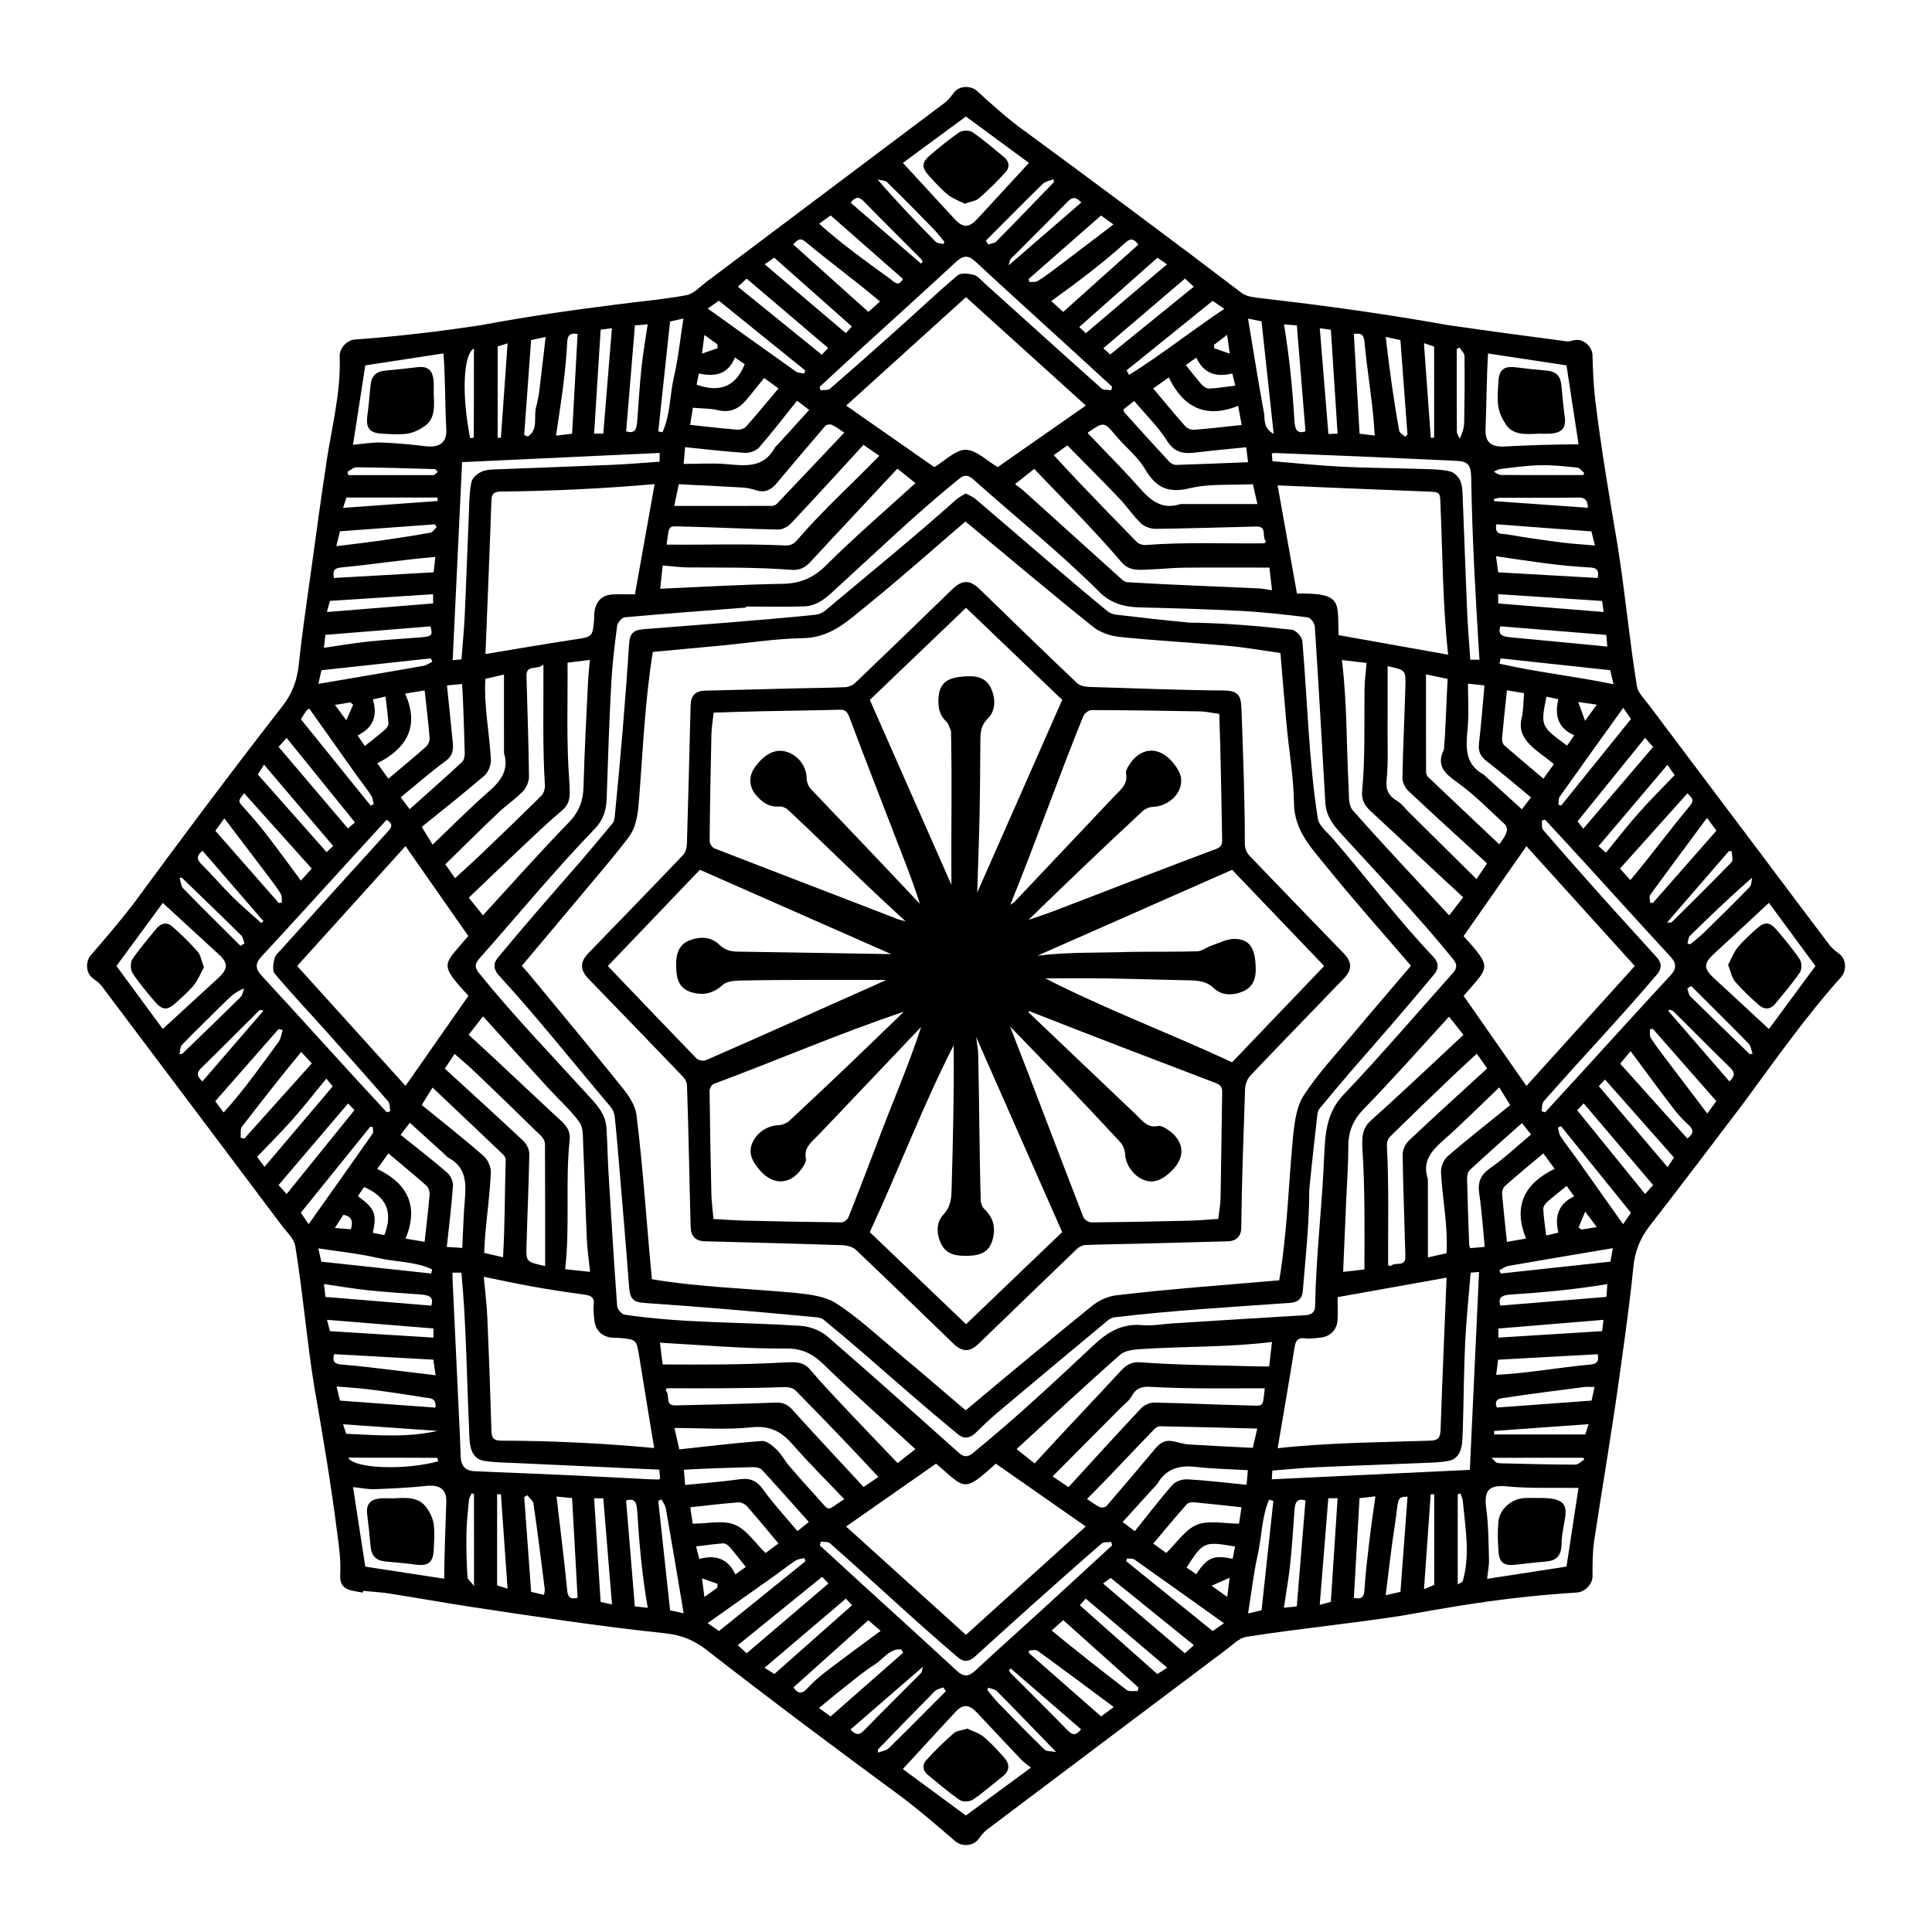 <?xml version="1.0" encoding="UTF-8"?>
<!-- Uploaded to: SVG Repo, www.svgrepo.com, Generator: SVG Repo Mixer Tools -->
<svg fill="#000000" width="800px" height="800px" version="1.1" viewBox="144 144 512 512" xmlns="http://www.w3.org/2000/svg">
 <g>
  <path d="m240.12 566.06c-3.293-0.66-6.371-0.492-5.941-5.254 0.152-3.555-0.363-7.168-0.836-10.723-1.648-13.008-3.852-25.941-6.102-38.855-1.988-12.324-2.988-24.824-5.012-37.129-0.355-1.914-2.234-3.57-3.512-5.273-15.938-21.184-31.848-42.398-47.809-63.566-0.633-0.828-1.582-1.438-2.422-2.098-1.793-1.395-1.836-4.375-0.398-6.043 3.867-4.477 7.734-8.98 11.332-13.676 12.965-17.652 26.102-35.199 39.566-52.488 2.523-3.266 3.781-6.797 4.215-10.934 0.93-8.945 2.293-17.84 3.519-26.75 1.133-8.27 2.258-16.547 3.512-24.797 1.32-10.027 4.199-19.93 3.781-30.113-0.043-2.055 1.902-4.215 3.953-4.375 11.258-0.805 22.469-2.141 33.625-3.832 11.738-2.207 23.562-3.918 35.418-5.406 6.305-0.836 12.668-1.371 18.914-2.523 1.914-0.355 3.562-2.234 5.273-3.512 21.105-15.887 42.246-31.738 63.363-47.621 0.906-0.684 1.574-1.699 2.285-2.613 1.395-1.785 4.402-1.871 6.043-0.391 3.598 3.234 7.168 6.535 11.027 9.438 19.836 14.566 39.605 29.238 59.191 44.145 1.422 1.051 3.641 1.16 5.527 1.414 16.395 1.871 32.539 4.129 48.781 7.016 10.586 1.566 21.191 2.945 31.805 4.359 0.668 0.094 1.395-0.211 2.098-0.34 2.336-0.422 4.656 1.75 4.715 4.047 0.102 4.012 0.262 8.047 0.754 12.027 1.547 12.832 3.742 25.566 5.883 38.297 1.996 12.406 3.121 24.965 5.129 37.363 0.34 1.836 2.055 3.461 3.273 5.086 9.57 12.762 19.188 25.5 28.773 38.246 6.348 8.438 12.66 16.902 19.043 25.312 0.684 0.906 1.676 1.609 2.598 2.32 1.801 1.395 1.922 4.359 0.5 6.027-9.438 10.535-17.551 22.105-25.93 33.473-8.262 10.941-16.57 21.844-24.965 32.684-2.531 3.273-3.844 6.769-4.25 10.926-0.863 8.77-2.098 17.5-3.309 26.234-2.082 15.469-4.738 30.863-7.082 46.293-0.43 3.07-0.414 6.219-0.414 9.336 0 2.047-2.066 4.113-4.098 4.238-5.172 0.34-10.332 0.762-15.48 1.363-10.266 1.133-20.457 2.887-30.609 4.723-13.844 2.168-27.836 3.496-41.664 5.68-1.836 0.34-3.461 2.055-5.086 3.273-21.191 15.938-42.391 31.855-63.559 47.816-0.906 0.684-1.609 1.676-2.32 2.598-1.395 1.793-4.367 1.922-6.027 0.492-4.484-3.859-8.973-7.734-13.668-11.34-17.645-12.973-35.207-26.094-52.488-39.555-3.273-2.531-6.769-3.844-10.926-4.258-17.238-1.828-34.402-4.434-51.539-7.023-7.109-1.102-14.191-2.371-21.301-3.488-2.309-0.363-4.664-0.48-7-0.719-0.066 0.148-0.109 0.309-0.152 0.469zm101.6-261.32c-0.008 0.094-0.016 0.176-0.023 0.27-10.699 0.828-21.402 1.609-32.094 2.574-0.77 0.066-1.938 1.379-2.047 2.234-0.676 5.086-1.293 10.199-1.566 15.316-0.543 10.172-0.887 20.363-1.219 30.543-0.094 3.019-0.93 5.629-3.019 7.828-10.73 11.105-20.539 23.035-30.773 34.59-1.168 1.328-1.211 2.402-0.051 3.75 8.961 11.094 18.863 21.379 28.469 31.922 2.43 2.656 5.078 5.223 5.324 9.125 0.254 4.137 0.32 8.285 0.574 12.426 0.703 11.602 1.414 23.207 2.258 34.801 0.059 0.836 1.211 2.184 1.988 2.285 15.453 2.309 31.117 1.914 46.676 2.961 2.41 0.16 5.203 1.219 7.023 2.785 11.746 10.141 23.289 20.531 34.867 30.863 1.32 1.176 2.402 1.211 3.75 0.043 11.062-9.004 21.488-18.754 31.891-28.504 3.707-3.512 7.602-5.875 12.973-5.383 2.648 0.246 5.375-0.289 8.066-0.457 11.695-0.734 23.383-1.48 35.078-2.168 1.793-0.102 2.676-0.805 2.664-2.633 0.219-13.074 1.844-26.102 2.371-39.176 0.312-6.066 0.473-11.723 5.203-16.688 9.953-10.453 19.32-21.453 28.953-32.211 1.191-1.328 1.109-2.422-0.051-3.75-8.973-11.086-18.863-21.379-28.469-31.914-2.496-2.727-5.078-5.367-5.305-9.41-0.879-15.59-1.785-31.168-2.793-46.75-0.059-0.871-1.125-2.309-1.863-2.402-5.824-0.727-11.664-1.395-17.52-1.699-9.012-0.48-18.035-0.719-27.055-0.949-4.129-0.102-7.762-1.125-10.75-4.172-10.52-10.547-22.234-19.82-33.312-29.758-1.293-1.133-2.387-1.312-3.75-0.145-11.105 8.961-21.379 18.863-31.922 28.469-2.656 2.438-5.223 5.195-9.105 5.34-5.133 0.18-10.289 0.043-15.441 0.043zm-24.359 223c-1.32-8.047-2.648-16.062-3.934-24.086-0.754-4.695-0.727-4.695-5.426-5.094-0.633-0.051-1.27-0.016-1.902-0.074-2.555-0.254-4.324-1.988-4.57-4.527-0.125-1.355-0.379-2.734-0.203-4.055 0.297-2.141-0.762-2.598-2.562-2.836-4.621-0.617-9.227-1.328-13.812-2.148-4.25-0.754-8.465-1.691-12.754-2.562 0.348 3.781 0.797 7.269 0.949 10.758 0.441 10.039 0.805 20.074 1.09 30.121 0.051 1.852 0.602 2.531 2.512 2.555 13.574 0.02 27.082 0.695 40.613 1.949zm0.121-255.45c-13.633 1.203-27.055 1.836-40.699 1.973-1.559 0.035-2.488 0.348-2.547 2.269-0.473 13.703-1.051 27.402-1.582 40.793 7.625-1.254 15.555-2.641 23.52-3.844 4.859-0.727 4.875-0.594 5.289-5.551-0.125-3.438 1.16-6.211 4.949-6.398 1.887-0.102 3.781-0.016 5.856-0.016 1.754-9.836 3.469-19.5 5.215-29.227zm165.11 255.5c13.398-1.48 26.879-1.539 40.336-1.996 2.199-0.051 2.766-0.797 2.836-2.844 0.473-13.516 1.059-27.031 1.598-40.359-9.367 1.676-19.035 3.402-28.883 5.164 0 2.156 0.094 4.148-0.023 6.129-0.152 2.547-1.973 4.352-4.484 4.594-1.355 0.137-2.742 0.379-4.055 0.203-2.098-0.289-2.582 0.684-2.867 2.523-1.402 8.828-2.949 17.648-4.457 26.586zm45.176-210.29c-1.445-13.203-1.457-26.496-2.023-39.75-0.109-3.394-0.102-3.352-3.562-3.488-13.254-0.508-26.496-1.082-39.605-1.633 1.676 9.367 3.402 19.035 5.129 28.664 12.441-0.203 10.605 2.481 11.062 11.027 9.621 1.719 19.277 3.445 29 5.18zm-127.77-94.754c-10.621 9.605-21.176 19.16-31.754 28.742 8.066 5.629 15.969 11.145 23.352 16.301 2.91-1.727 5.637-4.621 8.328-4.586 2.801 0.035 5.57 2.887 8.48 4.586 7.516-5.246 15.438-10.781 23.359-16.316-10.695-9.668-21.156-19.129-31.766-28.727zm-148.53 209.02c5.637-8.074 11.156-15.969 16.68-23.875-8.141-8.77-6.535-8.031-0.051-15.852-5.551-7.945-11.094-15.875-16.637-23.809-9.699 10.723-19.203 21.242-28.715 31.762 9.551 10.574 19.062 21.094 28.723 31.773zm297.05 0.008c9.691-10.715 19.195-21.234 28.723-31.77-9.582-10.586-19.125-21.148-28.723-31.754-5.621 8.039-11.129 15.938-16.656 23.84 8.016 8.777 6.551 8.074 0.016 15.836 5.519 7.902 11.027 15.801 16.641 23.848zm-148.53 145.48c10.586-9.582 21.148-19.125 31.754-28.723-8.039-5.609-15.938-11.129-23.84-16.648-8.809 8.031-8.109 6.508-15.844 0-7.945 5.551-15.887 11.094-23.84 16.656 10.719 9.684 21.238 19.195 31.77 28.715zm-18.172-309.05c-7.828 8.422-15.277 16.273-22.984 24.645-1.379 1.508-2.859 2.32-4.969 2.176-9.207-0.727-18.434-0.602-27.656-0.652-2.199-0.043-4.402-0.348-6.586-0.523-0.254 2.402-0.473 4.41-0.66 6.168 10.941-0.465 21.613-1.125 32.297-1.293 4.789-0.074 8.293-1.547 11.754-4.992 7.531-7.5 15.621-14.438 23.594-21.707-1.363-1.098-3.027-2.418-4.789-3.82zm98.586 26.211c-7.668 0-15.156-0.051-22.648 0.023-2.969 0.023-5.934 0.379-8.902 0.465-2.742 0.074-5.5 0.66-7.719-2.016-7.328-8.598-15.215-16.375-23.055-24.621-1.668 1.32-3.344 2.648-5.086 4.035 0.938 0.734 1.762 1.293 2.488 1.953 8.445 7.617 16.875 15.25 25.332 22.859 0.559 0.508 1.277 1.133 1.953 1.176 11.672 0.719 23.359 1.09 35.039 1.66 1.023 0.051 2.047 0.289 3.293 0.473-0.27-2.277-0.492-4.215-0.695-6.008zm19.211 24.508c1.414 11.398 1.168 22.488 1.801 33.879 0.094 1.996-0.094 4.594 1.031 5.875 8.344 9.43 16.992 18.594 25.609 27.902 1.074-1.395 2.387-3.082 3.715-4.797-8.371-7.633-16.266-15.227-24.559-22.852-1.582-1.457-2.422-2.996-2.242-5.203 0.855-9.012 0.531-18.07 0.645-27.117 0.035-2.301 0.355-4.606 0.551-6.93-2.344-0.285-4.348-0.512-6.551-0.758zm-113.02 209.11c-8.293-7.609-16.555-14.895-24.434-22.562-2.938-2.859-5.914-4.188-9.926-4.098-11.223 0.086-21.98-0.938-33.344-1.547 0.262 2.082 0.516 4.148 0.719 5.762 10.875 0.059 21.191 0.094 31.898-0.508 2.555-0.051 5.152-0.566 7.227 1.914 3.191 3.801 6.644 7.379 10.039 10.992 4.316 4.586 8.691 9.125 13.102 13.742 1.723-1.332 3.34-2.609 4.719-3.695zm94.492-28.398c-11.5 1.414-22.555 1.133-34.023 1.844-2.106 0.109-4.758 0.27-6.188 1.523-9.285 8.148-18.297 16.605-27.473 25.027 1.344 1.066 3.031 2.402 4.789 3.793 7.582-8.328 15.207-16.258 22.809-24.5 1.438-1.566 2.93-2.496 5.18-2.301 10.535 0.785 21.117 0.777 31.668 1.102 0.863 0.023 1.727 0 2.496 0 0.266-2.336 0.488-4.273 0.742-6.488zm24.5-19.223c0.023-10.91 0.16-21.219-0.531-31.949-0.117-2.793-0.227-5.34 2.328-7.609 8.234-7.32 16.199-14.945 24.449-22.613-1.406-1.762-2.75-3.453-3.824-4.809-7.602 8.277-14.879 16.547-22.555 24.406-2.859 2.938-4.129 5.949-4.129 9.918 0 4.731-0.355 9.469-0.559 14.199-0.27 6.289-0.543 12.586-0.82 19.102 1.883-0.211 3.887-0.441 5.641-0.645zm-211.18-160.8c0.074 10.766-0.34 21.066 0.48 31.609 0.043 2.633 0.695 5.34-1.879 7.508-3.801 3.191-7.379 6.644-10.992 10.039-4.594 4.316-9.125 8.691-13.785 13.133 1.387 1.719 2.707 3.359 3.758 4.664 7.633-8.312 14.988-16.621 22.715-24.57 2.727-2.801 3.832-5.68 3.934-9.461 0.238-9.25 0.754-18.5 1.191-27.742 0.094-1.93 0.312-3.852 0.492-5.914-2.269 0.285-4.207 0.52-5.914 0.734zm-22.395 93.727c-1.133 1.457-2.453 3.141-3.816 4.883 2.727 2.512 5.324 4.883 7.894 7.285 5.551 5.18 11.055 10.41 16.637 15.547 1.48 1.371 2.438 2.777 2.25 4.918-1.211 11.461 0.117 22.918-1.203 34.379 2.394 0.254 4.453 0.473 6.609 0.703-0.32-3.082-0.727-5.762-0.855-8.453-0.371-8.438-0.602-16.883-0.98-25.32-0.094-2.004 0.059-4.461-1-5.906-2.379-3.258-5.469-5.992-8.219-8.996-5.715-6.25-11.402-12.531-17.316-19.039zm207.12-125.35c0.125-0.188 0.262-0.371 0.391-0.559-1.277-1.059 0.48-3.961-2.582-3.894-8.859 0.195-17.73 0.516-26.59 0.617-1.344 0.016-3.031-0.559-3.984-1.465-2.074-1.973-3.672-4.441-5.66-6.523-4.543-4.758-9.207-9.41-13.836-14.125-1.371 0.973-2.43 1.727-3.621 2.574 2.473 2.648 4.656 5.062 6.914 7.414 5.012 5.231 10.027 10.453 15.105 15.605 0.508 0.516 1.473 0.82 2.219 0.812 10.496-0.836 21.094-0.336 31.645-0.457zm32.602 32.559c0 5.914 0.016 11.52-0.008 17.121-0.016 4.324 0.176 8.676-0.254 12.957-0.277 2.758 0.559 4.309 2.801 5.652 1.211 0.719 2.098 1.98 3.133 2.996 5.898 5.832 11.789 11.664 17.891 17.695 1.059-1.574 1.785-2.656 2.793-4.164-7.031-6.449-13.996-12.754-20.844-19.188-0.871-0.82-1.609-2.309-1.582-3.477 0.145-8.133 0.566-16.258 0.785-24.391 0.109-4.188 0.008-4.188-4.715-5.203zm-134.7-55.77c-1.566-1.074-2.656-1.82-4.199-2.887-6.398 6.965-12.711 13.914-19.145 20.75-0.828 0.887-2.285 1.711-3.438 1.691-8.227-0.145-16.445-0.602-24.66-0.785-4.926-0.109-4.086-0.625-4.941 4.773 10.477 0.109 20.793-0.27 31.211 0.219 1.77 0.125 2.613-0.465 3.562-1.609 6.746-7.836 14.23-14.527 21.609-22.152zm161.09 162.36c-1.168-1.641-1.914-2.699-2.758-3.902-2.656 2.473-5.07 4.664-7.422 6.922-5.231 5.012-10.453 10.027-15.605 15.105-0.516 0.508-0.812 1.473-0.805 2.227 0.582 10.586 0.277 21.219 0.34 31.82 0.227 0.074 0.465 0.152 0.695 0.227 1.039-1.305 3.961 0.48 3.875-2.606-0.238-8.953-0.594-17.898-0.727-26.852-0.016-1.254 0.645-2.867 1.559-3.723 6.824-6.449 13.801-12.754 20.848-19.219zm-161.34 108.26c-7.379-7.938-14.453-15.301-21.996-22.953-0.582-0.582-1.727-0.863-2.598-0.863-10.504 0.379-21.016 0.348-31.523 0.312-0.074 0.227-0.152 0.457-0.227 0.684 1.312 1.031-0.473 3.945 2.606 3.867 8.852-0.211 17.703-0.398 26.547-0.746 1.922-0.074 3.141 0.5 4.418 1.914 6.211 6.879 12.559 13.641 18.863 20.457 1.523-1.031 2.547-1.734 3.91-2.672zm-88.77-215.3c-1.641 1.59-4.578-0.137-4.492 3.09 0.227 8.844 0.566 17.695 0.668 26.539 0.016 1.336-0.66 2.988-1.582 3.953-1.98 2.074-4.426 3.68-6.508 5.66-4.766 4.519-9.418 9.156-14.082 13.711 1.008 1.438 1.711 2.461 2.574 3.691 2.481-2.293 4.824-4.383 7.094-6.559 5.281-5.062 10.562-10.141 15.758-15.293 0.602-0.594 0.965-1.691 0.973-2.555-0.672-10.809-0.344-20.914-0.402-32.238zm0.457 159.42c0-11.004 0.016-21.641-0.043-32.27 0-0.703-0.391-1.582-0.898-2.074-5.738-5.637-11.527-11.23-17.332-16.789-1.793-1.719-3.707-3.316-5.711-5.094-0.887 1.336-1.617 2.422-2.606 3.902 7.051 6.457 13.996 12.754 20.836 19.176 0.871 0.82 1.582 2.32 1.559 3.496-0.145 8.211-0.543 16.418-0.754 24.629-0.102 3.906 0 3.914 4.949 5.023zm134.48 55.746c1.648 1.109 2.742 1.836 4.223 2.836 6.457-7.051 12.746-13.996 19.176-20.836 0.82-0.871 2.32-1.582 3.496-1.566 8.211 0.145 16.418 0.566 24.629 0.746 4.664 0.102 4.078 0.711 4.715-4.527-10.055-0.035-20.031 0.203-30.051-0.379-2.269-0.152-3.961 0.145-5.172 2.371-0.711 1.305-2.047 2.277-3.133 3.359-5.848 5.91-11.723 11.801-17.883 17.996zm15.527-287.86c0.086-0.305 0.168-0.609 0.254-0.914-3.801-3.477-7.582-6.973-11.391-10.445-8.277-7.566-16.605-15.082-24.824-22.715-1.938-1.793-3.293-1.668-5.18 0.086-8.016 7.449-16.156 14.77-24.238 22.148-3.984 3.641-7.938 7.32-11.906 10.977 0.094 0.297 0.195 0.594 0.289 0.879 0.828-0.117 1.922 0.059 2.453-0.398 6.016-5.195 11.977-10.477 17.898-15.773 5.332-4.766 10.52-9.691 15.977-14.293 0.871-0.734 2.91-0.457 4.273-0.109 1.031 0.262 1.871 1.355 2.742 2.133 10.352 9.328 20.684 18.68 31.078 27.945 0.57 0.504 1.703 0.344 2.574 0.48zm-76.93 305.11c-0.086 0.348-0.176 0.695-0.262 1.051 3.801 3.488 7.59 6.973 11.398 10.453 8.285 7.566 16.613 15.082 24.832 22.715 1.863 1.727 3.184 1.633 4.977-0.035 5.824-5.426 11.773-10.715 17.645-16.078 6.211-5.68 12.391-11.383 18.578-17.078-0.074-0.305-0.152-0.602-0.219-0.906-0.863 0.117-1.988-0.059-2.539 0.414-6.086 5.266-12.102 10.613-18.094 15.969-5.195 4.644-10.359 9.328-15.512 14.016-1.625 1.48-3.148 1.457-4.746-0.035-11.426-9.707-22.324-20.082-33.617-29.984-0.543-0.48-1.621-0.348-2.441-0.5zm-115.04-113.75c0.305-0.094 0.609-0.188 0.906-0.277-0.152-0.871-0.016-1.996-0.516-2.574-5.332-6.144-10.738-12.223-16.164-18.289-4.644-5.195-9.438-10.266-13.922-15.59-0.695-0.82-0.391-2.758-0.059-4.062 0.238-0.957 1.227-1.742 1.945-2.547 9.395-10.418 18.77-20.844 28.223-31.211 1.219-1.336 0.957-2.039-0.473-2.953-3.488 3.816-6.914 7.551-10.332 11.289-7.566 8.285-15.082 16.613-22.723 24.832-1.742 1.879-1.844 3.25-0.059 5.172 11.117 12.023 22.012 24.234 33.172 36.211zm306.04-0.273c0.305 0.094 0.609 0.195 0.922 0.289 3.477-3.801 6.965-7.582 10.445-11.391 7.566-8.285 15.082-16.605 22.715-24.824 1.777-1.914 1.699-3.293-0.043-5.172-7.438-8.023-14.758-16.164-22.141-24.246-3.648-3.996-7.328-7.957-10.992-11.934-0.289 0.086-0.566 0.168-0.855 0.254 0.102 0.828-0.109 1.93 0.34 2.453 5.07 5.891 10.215 11.715 15.402 17.512 4.883 5.469 9.852 10.859 14.758 16.301 1.363 1.508 1.293 3.039-0.035 4.57-9.707 11.441-20.102 22.309-29.992 33.598-0.504 0.578-0.363 1.719-0.523 2.59zm-16.477-119.66c-1-16.113-1.938-32.109-2.184-48.23-0.094-3.488-0.848-4.34-4.086-4.492-8.031-0.371-16.062-0.746-24.094-1.09-7.945-0.34-15.895-0.652-23.848-0.973-0.246-0.008-0.48 0.066-0.812 0.117 0.059 0.77 0.117 1.473 0.168 2.055 6.219 0.508 12.324 1.168 18.434 1.465 7.227 0.355 14.473 0.371 21.715 0.609 2.344 0.074 4.731 0.109 6.981 0.652 1.066 0.254 2.269 1.496 2.691 2.574 0.574 1.457 0.551 3.184 0.617 4.797 0.406 9.938 0.734 19.863 1.16 29.797 0.176 4.215 0.551 8.422 0.836 12.719h2.422zm-2.547 214.7c0.82-17.68 1.633-34.977 2.445-52.453-0.879 0.074-1.633 0.137-2.227 0.188-0.508 6.32-1.168 12.434-1.457 18.551-0.355 7.508-0.379 15.031-0.609 22.547-0.188 3.082 0.289 7.609-3.375 8.699-2.445 0.523-5.012 0.551-7.531 0.652-9.316 0.398-18.637 0.703-27.953 1.125-3.859 0.176-7.711 0.574-11.629 0.871-0.051 0.762-0.094 1.445-0.145 2.32 17.5-0.836 34.781-1.664 52.48-2.5zm-214.71-269.5c-17.375 0.812-34.672 1.617-52.352 2.438-0.848 17.695-1.668 34.988-2.496 52.48 0.93-0.086 1.668-0.152 2.328-0.211 0.305-4.004 0.684-7.769 0.863-11.551 0.422-9.227 0.727-18.457 1.125-27.684 0.109-2.613 0.102-5.273 0.668-7.805 0.246-1.102 1.648-2.269 2.801-2.75 1.355-0.574 3.004-0.531 4.527-0.594 9.945-0.406 19.887-0.734 29.824-1.16 4.215-0.176 8.422-0.551 12.711-0.836v-2.328zm-0.086 269.44c-12.848-0.582-25.574-1.16-38.297-1.762-2.879-0.137-5.805-0.125-8.617-0.66-3.875-1.102-3.316-5.856-3.527-9.082-0.617-13.617-0.727-27.105-2.004-40.707h-2.359c0 0.609-0.016 1.051 0 1.496 0.559 11.918 1.117 23.84 1.676 35.758 0.176 3.793 0.379 7.582 0.48 11.375 0.066 2.523 1.176 3.902 3.781 4.004 8.582 0.348 17.156 0.703 25.727 1.09 6.957 0.32 13.906 0.703 20.863 1.051 3.09-0.012 2.473 0.656 2.277-2.562zm-60.078-165.64c4.984-4.746 9.742-9.582 14.836-14.023 3.242-2.836 5.449-5.711 4.086-10.223-0.035-6.871 0.008-13.742-0.008-20.82-1.938 0.449-3.648 0.836-4.934 1.133-0.414 7.387 1.082 14.168 1.465 21.438 0.074 1.406-0.695 3.336-1.75 4.238-5.367 4.629-10.961 9.004-16.578 13.566 1.133 1.855 2.019 3.285 2.883 4.691zm218.54 154.75c-8.801-0.219-17.297-0.449-25.789-0.609-0.5-0.008-1.125 0.398-1.508 0.785-5.992 6.144-11.73 12.434-17.832 18.484 1.242 0.812 2.25 1.609 3.375 2.141 0.465 0.219 1.465 0.117 1.77-0.227 4.359-5.043 8.648-10.141 12.934-15.242 2.996-3.641 5.121-1.457 8.844-1.125 5.637 0.355 11.281 0.609 17.035 0.906 0.395-1.676 0.766-3.316 1.172-5.113zm-199.88-45.395c0.516-8.566 0.441-17.238 0.711-25.848 0.008-0.441-0.297-1.008-0.633-1.328-6.203-5.926-12.441-11.816-18.754-17.797-0.836 1.355-1.727 2.785-2.867 4.621 5.543 4.512 11.055 8.844 16.332 13.438 1.125 0.973 2.047 2.93 1.98 4.383-0.238 5.367-0.949 10.715-1.445 16.07-0.16 1.699-0.211 3.41-0.32 5.305 1.57 0.367 3.289 0.758 4.996 1.156zm46.711 50.914c7.438-0.797 14.656-1.699 21.91-2.219 1.262-0.094 2.828 1.262 3.91 2.293 1.277 1.227 2.117 2.902 3.273 4.266 2.285 2.684 4.637 5.316 7.016 7.914 4.215 4.606 2.531 4.129 7.523 1 0.059-0.035 0.066-0.145 0.051-0.109-4.578-4.809-9.285-9.445-13.609-14.414-2.996-3.445-6.027-5.094-10.926-4.578-6.695 0.703-13.523 0.176-20.43 0.176 0.449 1.93 0.812 3.582 1.281 5.672zm217.3-95.93c-4.992 4.758-9.766 9.555-14.836 14.039-3.191 2.828-5.637 5.637-4.086 10.223 0.051 6.871-0.008 13.742 0.016 20.801 1.945-0.441 3.664-0.828 4.934-1.117 0.414-7.387-1.09-14.184-1.465-21.453-0.074-1.406 0.703-3.336 1.75-4.238 5.367-4.629 10.961-9.004 16.578-13.559-1.145-1.859-2.027-3.289-2.891-4.695zm0.02-64.395c0.957-1.496 2.828-3.469 1.598-5.188-4.172-3.859-8.184-7.988-12.789-11.273-3.352-2.402-5.57-4.461-3.488-8.699 0.508-6.152 0.609-12.375 0.988-18.688-1.711-0.363-3.375-0.719-5.746-1.219 0 8.902-0.008 17.391 0.023 25.891 0 0.457 0.254 1.039 0.582 1.363 6.219 5.902 12.457 11.793 18.832 17.812zm-173.6-109.12c-1.09-0.719-2.098-1.516-3.234-2.047-0.465-0.219-1.465-0.109-1.77 0.238-4.359 5.043-8.641 10.148-12.934 15.25-1.371 1.633-2.953 2.531-5.172 1.887-1.203-0.355-2.445-0.695-3.68-0.77-5.644-0.348-11.297-0.602-17.062-0.887-0.355 1.691-0.703 3.375-1.203 5.754 8.879 0 17.375 0.008 25.863-0.023 0.465 0 1.051-0.246 1.363-0.574 5.93-6.227 11.82-12.473 17.828-18.828zm108.29 13.66c-5.797 0.297-11.477-0.188-16.73 1.074-5.754 1.379-8.945-0.16-11.832-5.043-1.93-3.285-5.129-5.797-7.641-8.758-3.25-3.844-3.199-3.883-7.356-1.09-0.125 0.086-0.176 0.27-0.195 0.297 4.57 4.809 9.25 9.461 13.609 14.395 2.988 3.387 6.008 6.008 10.902 4.402 0.246-0.086 0.543-0.008 0.812-0.008h19.625c-0.441-1.953-0.812-3.594-1.195-5.269zm-59.352-85.141c-5.316-3.918-11.078-8.168-16.699-12.305-5.711 4.215-11.426 8.422-16.699 12.297 4.477 4.859 8.996 9.742 13.488 14.648 2.473 2.699 3.945 2.699 6.414 0 4.5-4.906 9.02-9.781 13.496-14.641zm-229.54 229.51c4.969-4.562 9.859-9.062 14.77-13.559 2.496-2.285 2.582-3.883 0.211-6.078-5-4.621-10.027-9.215-14.973-13.762-3.926 5.332-8.133 11.055-12.289 16.707 4.148 5.648 8.363 11.359 12.281 16.691zm425.65-33.422c-4.758 4.41-9.539 8.902-14.387 13.336-3.004 2.742-3.012 4.035-0.059 6.746 4.848 4.426 9.641 8.922 14.445 13.363 3.926-5.332 8.176-11.086 12.324-16.707-4.219-5.719-8.422-11.438-12.324-16.738zm-195.57 229.17c-0.922-0.734-1.777-1.277-2.453-1.988-3.918-4.113-7.805-8.25-11.68-12.406-2.234-2.402-3.824-2.555-5.891-0.34-4.695 5.043-9.336 10.129-13.93 15.125 5.367 3.953 11.078 8.16 16.699 12.305 5.676-4.176 11.398-8.391 17.254-12.695zm141.92-371.61c-6.941-1.051-13.812-2.09-20.793-3.148-0.398 6.805-0.398 13.457-0.668 20.254-0.102 3.344 1.633 4.621 5.195 4.391 6.523-0.363 12.906-0.531 19.465-0.574-1.102-7.203-2.148-14.031-3.199-20.922zm3.184 297.49c-6.465-0.094-12.441 0.188-18.789-0.391-4.898-0.5-6.34 0.93-5.66 5.883 0.609 4.441 0.602 8.98 0.727 13.48 0.043 1.574-0.297 3.156-0.5 5.129 7.387-1.141 14.336-2.219 21.039-3.25 1.059-6.965 2.098-13.777 3.184-20.852zm-324.77-276.44c2.816-0.246 5.144-0.684 7.457-0.602 3.953 0.145 7.906 0.508 11.832 0.988 3.68 0.449 5.586-1.051 5.441-4.375-0.371-6.762-0.238-13.465-0.754-20.227-7.125 1.09-14.023 2.148-20.719 3.172-1.074 6.918-2.121 13.73-3.258 21.043zm0.008 276.23c1.133 7.371 2.199 14.32 3.242 21.066 6.973 1.066 13.836 2.125 20.914 3.207 0.066-6.898 0.32-13.5 0.559-20.363 0.125-3.266-1.711-4.621-5.254-4.238-4.562 0.492-9.156 0.703-13.742 0.871-1.758 0.066-3.527-0.316-5.719-0.543zm12.594-93.359c4.281 3.426 8.43 6.617 12.383 10.039 0.879 0.762 1.582 2.344 1.508 3.496-0.371 5.348-1.059 10.672-1.641 16.164 1.414 0.094 2.633 0.168 4.098 0.27 0.227-4.309 0.328-8.473 0.684-12.746 0.391-4.461 0.348-8.656-4.324-11.137-0.465-0.246-0.797-0.727-1.203-1.09-2.981-2.699-5.957-5.398-9.047-8.199-0.883 1.141-1.574 2.055-2.457 3.203zm105.18 105.02c1.066-0.855 2.016-1.617 3.019-2.422-4.215-4.715-8.27-9.316-12.434-13.82-0.5-0.543-1.609-0.734-2.43-0.719-6.129 0.176-12.109 0.328-18.246 0.695 0.117 1.465 0.227 2.742 0.328 4.027 4.992-0.5 9.75-0.828 14.445-1.508 2.879-0.414 4.613 0.449 6.312 2.836 2.727 3.801 5.934 7.231 9.004 10.91zm119.37-16.148c-4.809-0.289-9.328-0.355-13.785-0.871-4.426-0.508-7.938 0.492-10.25 4.527-3.031 3.324-6.035 6.609-9.164 10.078 1.184 0.887 2.148 1.609 3.242 2.422 3.375-4.215 6.543-8.379 9.996-12.297 0.836-0.949 2.664-1.516 3.984-1.438 5.172 0.297 10.332 0.922 15.633 1.445 0.117-1.438 0.227-2.578 0.344-3.867zm62.766-59.18c-0.48-4.883-0.785-9.562-1.465-14.191-0.449-3.07 0.441-4.969 3.031-6.769 3.75-2.613 7.094-5.805 10.707-8.836-0.848-1.066-1.609-2.016-2.41-3.012-4.723 4.223-9.336 8.277-13.836 12.449-0.531 0.5-0.719 1.617-0.703 2.438 0.125 5.781 0.348 11.562 0.559 17.34 0.008 0.32 0.168 0.633 0.254 0.922 1.297-0.129 2.449-0.223 3.863-0.34zm-284.9-116c4.789-4.281 9.402-8.344 13.895-12.508 0.531-0.5 0.711-1.617 0.695-2.438-0.176-6.109-0.328-12.109-0.695-18.23-1.406 0.137-2.606 0.246-4.012 0.379 0.492 4.809 0.973 9.359 1.414 13.906 0.211 2.207 0.668 4.324-1.676 6.051-4.113 3.039-7.973 6.414-12 9.699 0.836 1.094 1.523 2.004 2.379 3.141zm102.66-108.25c-3.41 4.258-6.594 8.422-10.027 12.355-0.797 0.914-2.504 1.547-3.742 1.473-5.273-0.328-10.527-0.973-15.91-1.516-0.117 1.406-0.219 2.641-0.371 4.441 3.867 0 7.676-0.27 11.426 0.066 4.961 0.449 9.758 1.039 12.68-4.289 0.211-0.379 0.617-0.66 0.922-1 2.707-2.988 5.426-5.977 8.234-9.074-1.129-0.855-2.035-1.551-3.211-2.457zm86.477 2.312c0.125 0.363 0.152 0.668 0.312 0.848 3.945 4.359 7.879 8.727 11.875 13.035 0.43 0.465 1.227 0.848 1.844 0.828 6.305-0.188 12.602-0.473 19.016-0.727-0.168-1.328-0.312-2.523-0.492-3.953-4.527 0.465-8.836 0.828-13.117 1.363-3.199 0.398-5.738 0.27-7.836-3.031-2.43-3.824-5.762-7.074-8.727-10.598-1.055 0.828-1.961 1.531-2.875 2.234zm91.324 72.672c0 4.055 0.254 7.769-0.059 11.441-0.422 4.926-1.117 9.758 4.25 12.68 3.336 3.019 6.617 6.043 10.098 9.184 0.879-1.16 1.617-2.117 2.41-3.156-3.961-3.258-7.711-6.508-11.645-9.512-1.711-1.305-2.394-2.625-2.141-4.781 0.602-5.07 0.973-10.164 1.457-15.379-1.5-0.172-2.633-0.289-4.371-0.477zm-276.5 147.92c0.48-4.441 0.98-8.465 1.32-12.492 0.066-0.777-0.27-1.871-0.82-2.359-3.293-2.93-6.703-5.723-10.113-8.59-0.973 1.363-1.793 2.512-2.945 4.129 7.973 3.801 11.105 9.809 7.5 18.465 2.07 0.348 3.551 0.594 5.059 0.848zm-9.605-122.73c3.41-2.879 6.754-5.609 9.977-8.48 0.566-0.508 1.008-1.547 0.949-2.301-0.328-4.113-0.828-8.211-1.312-12.617-1.523 0.246-3.047 0.5-5.172 0.848 3.934 8.828 0.277 14.617-7.379 18.465 1.133 1.578 1.91 2.664 2.938 4.086zm206.15 205.19c2.816-2.727 5.035-6.246 8.16-7.488 3.172-1.262 7.246-0.277 11.121-0.277 0.211-1.406 0.43-2.867 0.66-4.34-4.383-0.473-8.488-0.949-12.594-1.328-0.645-0.059-1.566 0.117-1.945 0.551-3.004 3.41-5.906 6.906-8.852 10.395 1.391 1 2.477 1.785 3.449 2.488zm-125.5-7.762c4.047 0 8.074-1.008 11.156 0.277 3.184 1.328 5.434 4.883 8.141 7.508 1.039-0.77 2.156-1.598 3.426-2.539-2.828-3.367-5.508-6.652-8.301-9.824-0.516-0.582-1.523-1.133-2.25-1.074-4.207 0.32-8.395 0.828-12.82 1.305 0.215 1.461 0.438 2.934 0.648 4.348zm228.21-201.28c-3.844-3.426-10.027-6.109-8.539-12.145 0.5-2.066 0.441-4.266 0.652-6.676-1.547-0.254-3.012-0.5-4.543-0.754-0.457 4.375-0.922 8.48-1.285 12.586-0.059 0.645 0.117 1.574 0.551 1.953 3.41 3.012 6.914 5.926 10.41 8.879 1.012-1.414 1.797-2.5 2.754-3.844zm-209.28-102.34c-1.676 2.066-3.207 4.035-4.832 5.941-1.938 2.277-4.258 3.336-7.387 2.59-2.055-0.492-4.25-0.43-6.66-0.645-0.254 1.566-0.48 3.039-0.727 4.543 4.316 0.457 8.402 0.949 12.5 1.27 0.77 0.059 1.863-0.289 2.352-0.848 2.918-3.293 5.711-6.695 8.566-10.09-1.297-0.918-2.379-1.711-3.812-2.762zm206.49 205.49c-3.426 2.887-6.828 5.688-10.129 8.598-0.508 0.449-0.848 1.422-0.785 2.117 0.34 4.188 0.82 8.363 1.27 12.738 1.559-0.27 3.031-0.531 5.07-0.887-3.562-8.727-0.289-14.684 7.582-18.477-1.203-1.637-2.035-2.769-3.008-4.09zm-103.38-202.71c2.859 3.402 5.609 6.754 8.48 9.996 0.508 0.566 1.559 1 2.32 0.949 4.113-0.312 8.211-0.805 12.645-1.262-0.289-1.582-0.566-3.09-0.938-5.078-8.758 3.527-14.641 0.238-18.383-7.539-1.605 1.121-2.688 1.898-4.125 2.934zm-72.41-23.055c-6.465-5.469-13.219-10.375-19.703-15.793-1.66-1.363-2.219-0.32-3.309 0.66 6.719 6.027 13.27 11.906 19.949 17.898 0.973-0.871 1.961-1.766 3.062-2.766zm45.496 352.22c6.574 5.418 13.125 10.535 19.848 15.723 0.668 0.516 1.945 0.238 2.945 0.32 0.066-0.32 0.137-0.645 0.211-0.957-6.609-5.926-13.219-11.84-19.938-17.855-0.934 0.84-1.855 1.676-3.066 2.769zm-45.328 0.082c-1.395-1.211-2.387-2.066-3.258-2.816-6.797 6.094-13.336 11.957-19.836 17.789 1.328 1.996 2.41 1.633 3.75 0.188 1.465-1.582 3.106-3.031 4.824-4.34 4.711-3.609 9.508-7.106 14.52-10.82zm48.383-349.53c6.82-6.109 13.371-11.984 19.922-17.848-1.176-1.539-2.031-1.828-3.562-0.406-3.164 2.93-6.566 5.609-9.961 8.277-3.07 2.41-6.262 4.672-9.555 7.102 1.277 1.152 2.199 1.996 3.156 2.875zm150.3 150.57c5.469-6.457 10.359-13.203 15.785-19.676 1.355-1.633 0.391-2.242-0.652-3.316-5.992 6.676-11.867 13.227-17.875 19.938 0.855 0.953 1.746 1.945 2.742 3.055zm-352.23 45.531c-5.406 6.523-10.52 13.109-15.691 19.797-0.516 0.676-0.262 1.938-0.363 2.938 0.328 0.074 0.652 0.152 0.98 0.238 5.926-6.602 11.84-13.203 17.875-19.93-0.895-0.969-1.801-1.953-2.801-3.043zm352.31-0.195c-1.168 1.387-2.039 2.43-2.777 3.301 6.144 6.848 11.984 13.355 17.805 19.848 1.863-1.438 1.633-2.445 0.211-3.715-1.539-1.379-2.93-2.953-4.18-4.606-3.66-4.781-7.215-9.648-11.059-14.828zm-349.53-48.402c-6.066-6.762-11.969-13.336-17.906-19.957-1.684 2.148-1.625 2.098-0.168 3.723 1.98 2.219 3.953 4.441 5.773 6.797 3.172 4.106 6.231 8.312 9.445 12.629 1.129-1.262 2.012-2.242 2.856-3.191zm313.85-82.766c0.254 1.852 0.43 3.172 0.582 4.266 8.895 0.508 17.645 1.008 26.363 1.508 0.492-2.301-0.473-2.727-2.293-2.809-8.422-0.445-16.129-1.723-24.652-2.965zm-307.96 5.769c8.844-0.508 17.578-1.008 26.422-1.508 0.137-1.211 0.277-2.512 0.457-4.07-8.344 0.684-16.453 1.98-24.762 2.766-1.727 0.164-2.59 0.562-2.117 2.812zm271.79 243.86c-0.508 8.91-1.008 17.664-1.496 26.43 2.227 0.457 2.707-0.355 2.816-2.242 0.27-4.391 0.812-8.77 1.328-13.145 0.449-3.809 1.023-7.602 1.559-11.527-1.668 0.191-2.922 0.332-4.207 0.484zm4.019-281.6c-0.398-8.387-1.973-16.586-2.707-24.941-0.195-1.871-0.93-2.293-2.809-1.973 0.5 8.801 1 17.543 1.508 26.414 1.141 0.145 2.461 0.309 4.008 0.5zm59.09 243.45c-8.758 0.48-17.5 0.965-26.387 1.457-0.145 1.152-0.305 2.473-0.5 4.004 8.371-0.391 16.562-1.973 24.898-2.707 1.844-0.191 2.394-0.836 1.988-2.754zm-270.32 64.555c-0.492-8.902-0.98-17.637-1.465-26.43-1.305-0.125-2.59-0.254-4.129-0.406 0.973 8.387 2.016 16.461 2.828 24.824 0.176 1.793 0.699 2.484 2.766 2.012zm0-334.94c-2.227-0.355-2.664 0.523-2.758 2.234-0.203 3.766-0.566 7.523-1.031 11.266-0.543 4.418-1.262 8.82-1.93 13.449 1.75-0.203 3.055-0.355 4.258-0.5 0.488-8.852 0.969-17.594 1.461-26.449zm-64.531 270.37c-0.559 2.106 0.227 2.613 2.106 2.758 4.555 0.348 9.082 0.957 13.617 1.48 3.68 0.43 7.363 0.887 11.18 1.355-0.262-1.793-0.457-3.09-0.609-4.137-8.883-0.48-17.566-0.965-26.293-1.457zm106.99-282.89c7.531 6.102 14.852 12.035 22.258 18.027 0.785-0.828 1.371-1.445 1.684-1.785-7.246-6.168-14.379-12.238-21.598-18.375-0.68 0.609-1.465 1.328-2.344 2.133zm118.5-2.148c-7.234 6.168-14.395 12.289-21.641 18.465 0.43 0.391 1.082 0.973 1.836 1.648 7.422-6.027 14.734-11.949 22.148-17.969-0.855-0.773-1.652-1.504-2.344-2.144zm-96.168 344.05c-7.617 6.18-14.93 12.102-22.336 18.109 0.863 0.785 1.648 1.516 2.336 2.148 7.246-6.18 14.414-12.289 21.691-18.492-0.363-0.379-0.914-0.953-1.691-1.766zm98.527 18.109c-7.523-6.086-14.844-12.008-22.031-17.816-0.949 0.684-1.66 1.191-2.047 1.465 7.336 6.254 14.465 12.332 21.691 18.492 0.668-0.609 1.465-1.309 2.387-2.141zm119.57-240.45c-6.078 7.508-12 14.836-17.906 22.133 0.703 0.887 1.242 1.574 1.539 1.945 6.238-7.312 12.324-14.43 18.492-21.664-0.582-0.66-1.285-1.457-2.125-2.414zm-362.14 2.379c6.168 7.262 12.262 14.43 18.391 21.633 0.449-0.391 1.051-0.914 1.852-1.609-6.129-7.566-12.078-14.93-18.109-22.387-0.812 0.906-1.523 1.695-2.133 2.363zm18.418 94.508c-6.195 7.277-12.262 14.402-18.426 21.641 0.645 0.711 1.395 1.539 2.148 2.359 6.094-7.531 12.02-14.859 17.977-22.234-0.746-0.77-1.305-1.344-1.699-1.766zm325.73 1.801c6.086 7.5 12 14.801 18 22.191 0.82-0.906 1.523-1.699 2.125-2.359-6.18-7.262-12.262-14.43-18.398-21.648-0.422 0.445-0.973 1.023-1.727 1.816zm-44.957 102.42c-2.184-0.059-2.473 0.43-2.777 3.133-0.379 3.375-0.973 6.719-1.414 10.09-0.543 4.137-1.031 8.285-1.598 12.883 1.77-0.406 2.918-0.668 3.91-0.898 0.637-8.508 1.254-16.754 1.879-25.207zm-283.89-251.91c8.844-1.031 16.402-2.039 24.914-3.57 0.633-0.117 1.141-0.98 1.699-1.508-0.168-0.238-0.348-0.473-0.516-0.711-8.312 0.617-16.621 1.227-25.129 1.852-0.23 0.992-0.504 2.078-0.969 3.938zm307.42-5.797c-0.594 2.961 1.691 2.461 2.852 2.676 4.859 0.863 9.75 1.531 14.641 2.168 2.766 0.355 5.559 0.5 8.641 0.77-0.43-1.719-0.703-2.809-0.93-3.731-8.496-0.645-16.754-1.266-25.203-1.883zm-29.312-49.66c1.008 8.699 2.047 16.445 3.578 24.875 0.109 0.609 1.039 1.074 1.582 1.598 0.203-0.195 0.398-0.391 0.602-0.582-0.617-8.344-1.242-16.699-1.863-25.035-1.074-0.238-2.121-0.465-3.898-0.855zm-223.06 333.38c0.094-0.668 0.246-1.117 0.195-1.539-0.957-7.551-1.895-15.098-2.981-22.629-0.117-0.812-1.09-1.508-1.668-2.25-0.262 0.168-0.531 0.348-0.797 0.516 0.609 8.328 1.227 16.664 1.844 25.109 1.078 0.25 2.188 0.504 3.406 0.793zm-54.062-51.48c8.523 0.625 16.852 1.234 25.289 1.852 0.355-2.793-1.785-2.481-3.098-2.699-4.766-0.812-9.555-1.496-14.344-2.117-2.793-0.363-5.609-0.508-8.77-0.785 0.402 1.66 0.676 2.75 0.922 3.75zm126.98-311.89c6.066 5.457 12.262 9.852 18.781 14.598 0.898 0.633 2.242 2.394 3.418 0.023-6.391-5.609-12.754-11.195-19.16-16.824-0.789 0.566-1.738 1.254-3.039 2.203zm55.516 14.648c0.066 0.27 0.125 0.551 0.195 0.82 0.754-0.086 1.648 0.059 2.242-0.305 1.684-1.023 3.266-2.219 4.84-3.41 4.992-3.773 9.969-7.582 15.199-11.57-1.531-1.102-2.523-1.812-3.301-2.359-6.488 5.695-12.836 11.254-19.176 16.824zm22.555 378.45c-6.93-5.144-13.539-10.09-20.219-14.938-0.5-0.363-1.488-0.051-2.25-0.051-0.016 0.219-0.035 0.441-0.043 0.652 6.356 5.586 12.711 11.164 19.16 16.824 0.797-0.582 1.785-1.32 3.352-2.488zm130.8-112.09c-8.742 1.445-16.816 2.207-25.508 2.758-1.953 0.152-3.656 0.473-2.816 2.938 9.43-0.77 18.719-1.539 28.082-2.301 0.059-0.914 0.141-1.98 0.242-3.394zm-339.71 3.402c9.41 0.777 18.688 1.539 28.031 2.309 0.812-2.394-0.777-2.793-2.648-2.938-4.664-0.371-9.344-0.633-13.996-1.125-3.894-0.406-7.754-1.074-11.789-1.66 0.164 1.418 0.301 2.535 0.402 3.414zm82.008-257.47c-0.785 9.539-1.547 18.754-2.32 28.07 2.555 0.848 2.793-0.93 2.945-2.859 0.355-4.672 0.625-9.359 1.117-14.016 0.398-3.781 1.074-7.539 1.641-11.461-1.453 0.121-2.519 0.199-3.383 0.266zm51.859 368.65c6.551-5.754 12.883-11.309 19.211-16.867-0.152-0.297-0.312-0.594-0.465-0.887-3.09-0.328-4.809 2.59-7.074 4.012-2.664 1.66-5.086 3.715-7.566 5.652-2.371 1.863-4.68 3.793-7.195 5.848 1.34 0.965 2.277 1.652 3.09 2.242zm217.17-215.66c0.238 0.035 0.48 0.074 0.719 0.109 5.609-6.391 11.215-12.77 16.859-19.195-0.625-0.855-1.32-1.793-2.488-3.387-5.172 6.973-10.148 13.652-15.047 20.387-0.34 0.461-0.043 1.383-0.043 2.086zm-363.39 0.109c0.27-0.051 0.531-0.109 0.805-0.16-0.066-0.754 0.094-1.648-0.262-2.234-1.023-1.684-2.227-3.258-3.418-4.832-3.781-5.012-7.582-9.996-11.57-15.234-1.102 1.516-1.82 2.512-2.387 3.293 5.691 6.473 11.262 12.82 16.832 19.168zm348.67 128.24c-1.039 0-1.93-0.094-2.793 0.016-7.016 0.906-14.031 1.793-21.023 2.852-0.965 0.145-3.031 0.188-2.066 2.582 8.32-0.609 16.648-1.227 25.102-1.844 0.23-1.059 0.477-2.168 0.781-3.606zm-347.67-94.559c-0.348-0.109-0.695-0.219-1.039-0.328-5.586 6.363-11.172 12.719-16.816 19.152 0.602 0.805 1.336 1.785 2.234 2.988 5.426-6.016 9.824-12.262 14.574-18.73 0.609-0.84 0.711-2.043 1.047-3.082zm379.95 18.805c-5.672-6.457-11.246-12.805-16.824-19.16-0.254 0.035-0.516 0.066-0.77 0.102 0.051 0.754-0.152 1.668 0.195 2.234 1.023 1.684 2.234 3.258 3.418 4.832 3.781 5.019 7.582 10.012 11.578 15.277 1.09-1.492 1.82-2.488 2.402-3.285zm-283.19 134.27c-1.496-8.633-2.25-16.91-2.785-25.559-0.145-1.922-0.371-3.715-2.945-2.867 0.77 9.379 1.531 18.66 2.309 28.047 0.898 0.109 2.023 0.227 3.422 0.379zm-32.746-310.8c0.32 0.137 0.652 0.262 0.973 0.398 2.894-1.82 1.457-5.316 2.207-7.906 0.863-2.981 1.023-6.168 1.43-9.285 0.391-2.961 0.695-5.941 1.074-9.199-1.711 0.371-2.809 0.617-3.844 0.836-0.621 8.508-1.23 16.828-1.84 25.156zm201.36-29.316c1.457 8.719 2.219 16.809 2.766 25.484 0.152 1.938 0.406 3.707 2.93 2.859-0.762-9.41-1.523-18.711-2.285-28.082-0.895-0.066-1.961-0.152-3.41-0.262zm3.394 339.74c0.785-9.547 1.539-18.754 2.301-28.055-2.531-0.855-2.785 0.922-2.93 2.852-0.355 4.672-0.625 9.344-1.125 13.996-0.406 3.809-1.082 7.582-1.668 11.57 1.398-0.145 2.516-0.262 3.422-0.363zm-257.44-257.46c-0.102 0.914-0.227 2.031-0.379 3.426 4.07-0.582 7.938-1.254 11.832-1.66 4.656-0.492 9.336-0.746 13.996-1.125 2.809-0.227 3.082-0.633 2.379-2.894-9.285 0.75-18.508 1.5-27.828 2.254zm339.73 3.098c-0.086-1.031-0.188-2.207-0.262-3.082-9.48-0.77-18.703-1.523-28.062-2.285-0.863 2.438 0.855 2.742 2.809 2.93 8.406 0.781 16.809 1.602 25.516 2.438zm-341.57 9.887c9.531-1.625 18.629-3.148 27.715-4.746 0.863-0.152 1.648-0.719 2.481-1.102-0.137-0.305-0.27-0.609-0.414-0.914-9.633 1.051-19.262 2.09-28.984 3.148-0.273 1.234-0.52 2.324-0.797 3.613zm253.07 216.54c-0.371-0.117-0.754-0.246-1.125-0.363-1.988 4.613-1.93 9.766-3.012 14.605-1.125 5.019-1.699 10.164-2.562 15.57 1.305-0.312 2.453-0.582 3.57-0.855 1.062-9.863 2.094-19.41 3.129-28.957zm-252.29-63.414c9.875 1.059 19.492 2.098 29.105 3.133 0.086-0.363 0.168-0.727 0.246-1.09-4.504-2.133-9.664-1.922-14.438-3.039-5.078-1.184-10.316-1.691-15.734-2.531 0.297 1.25 0.535 2.285 0.82 3.527zm341.61-0.008c0.227-1.293 0.441-2.445 0.645-3.57-9.445 1.59-18.559 3.106-27.656 4.695-0.855 0.152-1.633 0.77-2.445 1.168 0.145 0.277 0.289 0.559 0.422 0.848 9.633-1.043 19.262-2.082 29.035-3.141zm-29.086-159.87c-0.102 0.465-0.211 0.93-0.312 1.395 9.867 2.269 19.973 3.336 30.23 5.457-0.348-1.445-0.609-2.539-0.887-3.723-9.785-1.055-19.41-2.09-29.031-3.129zm-216.51 253.07c-1.609-9.547-3.121-18.66-4.715-27.766-0.152-0.855-0.762-1.633-1.16-2.445-0.289 0.145-0.566 0.277-0.855 0.422 1.039 9.633 2.082 19.254 3.133 28.984 1.234 0.273 2.328 0.52 3.598 0.805zm-3.606-342.34c-1.051 9.785-2.082 19.457-3.121 29.129 0.363 0.074 0.727 0.145 1.09 0.219 2.141-4.57 1.93-9.766 3.047-14.59 1.16-5.019 1.676-10.18 2.523-15.555-1.211 0.273-2.305 0.516-3.539 0.797zm153.17-0.77c1.43 8.582 2.699 16.73 4.207 24.832 0.328 1.75-0.312 4.129 2.59 5.711-1.117-10.352-2.168-20.039-3.223-29.824-1.27-0.254-2.371-0.473-3.574-0.719zm-143.19-2.676c8.031 5.754 15.699 11.273 23.41 16.723 0.566 0.398 1.445 0.34 2.184 0.5 0.086-0.27 0.168-0.543 0.254-0.812-7.625-6.152-15.242-12.312-22.875-18.477-1.016 0.715-1.871 1.312-2.973 2.066zm111 16.387c0.219 0.398 0.441 0.805 0.66 1.203 8.598-5.332 16.52-11.695 25.254-17.512-1.234-0.836-2.141-1.457-3.106-2.106-7.695 6.199-15.25 12.301-22.809 18.414zm-218.81 92.465c6.203 7.684 12.348 15.285 18.492 22.883 0.277-0.125 0.551-0.254 0.828-0.379-0.219-0.77-0.27-1.648-0.684-2.285-1.234-1.879-2.641-3.641-3.953-5.477-4.148-5.84-8.285-11.688-12.457-17.578-0.363 0.254-0.633 0.355-0.77 0.551-0.512 0.723-0.949 1.473-1.457 2.285zm218.96 222.39c-0.086 0.238-0.176 0.473-0.262 0.711 7.609 6.144 15.215 12.289 22.934 18.527 0.98-0.676 1.887-1.312 2.988-2.074-8.09-5.773-15.895-11.359-23.73-16.883-0.477-0.34-1.277-0.195-1.93-0.281zm131.43-88.582c0.785-1.133 1.414-2.047 2.09-3.031-6.231-7.719-12.383-15.328-18.527-22.934-0.27 0.117-0.551 0.238-0.82 0.355 0.211 0.77 0.254 1.66 0.668 2.293 1.234 1.879 2.648 3.641 3.953 5.477 4.16 5.84 8.289 11.695 12.637 17.84zm-348.34-0.008c5.797-8.176 11.41-16.062 16.961-23.992 0.277-0.391 0.035-1.152 0.035-1.734-0.219-0.035-0.449-0.059-0.668-0.094-6.102 7.559-12.203 15.113-18.398 22.793 0.656 0.969 1.281 1.875 2.07 3.027zm348.39-136.84c-5.797 8.074-11.359 15.801-16.859 23.578-0.363 0.516-0.211 1.395-0.305 2.106 0.238 0.074 0.465 0.145 0.703 0.219 6.152-7.625 12.305-15.25 18.492-22.918-0.668-0.977-1.25-1.84-2.031-2.984zm-216.7 226.14c-0.117-0.27-0.238-0.551-0.355-0.82-0.77 0.211-1.66 0.246-2.285 0.668-1.879 1.234-3.641 2.648-5.477 3.953-5.84 4.156-11.695 8.285-17.84 12.637 1.125 0.777 2.039 1.414 3.019 2.09 7.719-6.238 15.328-12.383 22.938-18.527zm-56.027-16.648c0.574 9.207 1.141 18.312 1.719 27.48 0.887 0.188 1.684 0.355 3.012 0.633-0.797-9.641-1.559-18.891-2.309-28.113h-2.422zm-70.016-44.301c9.285 0.574 18.312 1.141 27.438 1.711v-2.422c-9.379-0.762-18.66-1.516-28.223-2.293 0.355 1.387 0.559 2.148 0.785 3.004zm71.742-265.41c-0.582 9.328-1.16 18.414-1.734 27.562h2.43c0.762-9.309 1.516-18.543 2.285-27.938-1.406 0.18-2.125 0.273-2.981 0.375zm265.4 265.41c0.109-0.898 0.195-1.668 0.355-2.996-9.469 0.777-18.652 1.539-27.852 2.301v2.41c9.148-0.574 18.188-1.141 27.496-1.715zm-71.895 71.75c0.609-9.344 1.203-18.363 1.793-27.473h-2.461c-0.754 9.344-1.508 18.652-2.277 28.25 1.414-0.371 2.176-0.574 2.945-0.777zm-266.05-262.32c9.605-0.777 18.922-1.539 28.141-2.285v-2.438c-9.227 0.594-18.281 1.176-27.352 1.77-0.219 0.797-0.422 1.559-0.789 2.953zm116.02-92.156c7.285 6.18 14.352 12.18 21.504 18.246 0.668-0.727 1.305-1.422 1.598-1.762-7-6.203-13.805-12.23-20.59-18.254-0.746 0.535-1.379 0.984-2.512 1.77zm104.09-1.75c-6.981 6.188-13.777 12.203-20.742 18.375 0.43 0.406 1.074 1.008 1.75 1.633 7.16-6.078 14.227-12.078 21.504-18.246-1.133-0.797-1.766-1.246-2.512-1.762zm43.012 18.695c0.77 9.453 1.523 18.688 2.285 28.039 1.066-0.051 1.996-0.094 2.43-0.109-0.602-9.344-1.184-18.398-1.777-27.531-0.797-0.109-1.566-0.223-2.938-0.398zm-40.422 354.98c-7.387-6.262-14.453-12.254-21.598-18.312-0.695 0.77-1.312 1.465-1.582 1.75 6.973 6.188 13.711 12.172 20.539 18.23 0.688-0.434 1.336-0.848 2.641-1.668zm-85.172-18.312c-7.16 6.094-14.262 12.129-21.555 18.332 1.285 0.812 1.938 1.219 2.606 1.641 6.898-6.109 13.703-12.121 20.59-18.223-0.371-0.398-0.973-1.039-1.641-1.75zm-137.68-137.82c-3.121 3.793-5.875 7.356-8.852 10.715-3.047 3.438-6.312 6.688-9.512 10.039 0.703 0.938 1.191 1.609 1.973 2.641 6.195-7.312 12.18-14.363 18.078-21.328-0.672-0.812-1.18-1.438-1.688-2.066zm357.14 20.914c-6.109-6.898-12.172-13.742-18.281-20.66-0.449 0.48-1.039 1.109-1.648 1.75 6.094 7.168 12.086 14.219 18.238 21.473 0.801-1.211 1.234-1.859 1.691-2.562zm-355.33-82.559c-6.094-7.16-12.129-14.262-18.332-21.555-0.812 1.277-1.227 1.93-1.641 2.598 6.109 6.898 12.121 13.703 18.23 20.598 0.387-0.371 1.031-0.973 1.742-1.641zm336.28-64.93c-9.258-0.609-18.363-1.203-27.539-1.801v2.461c9.285 0.754 18.516 1.496 27.945 2.269-0.203-1.398-0.305-2.176-0.406-2.93zm1 66.723c2.945-3.59 5.688-7.144 8.668-10.504 3.047-3.445 6.32-6.688 9.555-10.078-0.645-0.914-1.125-1.59-1.914-2.707-6.211 7.32-12.195 14.387-18.238 21.523 0.734 0.676 1.379 1.27 1.93 1.766zm-6-100.08c0.094-0.188 0.176-0.363 0.27-0.551-0.617-0.5-1.191-1.355-1.852-1.43-3.301-0.348-6.637-0.711-9.945-0.633-3.496 0.074-6.981 0.602-10.461 1-0.594 0.066-1.141 0.473-1.719 0.719 0.617 0.297 1.234 0.848 1.863 0.855 7.277 0.07 14.562 0.027 21.844 0.039zm-32.535 269.86c-0.246 0.074-0.492 0.145-0.727 0.219v23.898c0.543-0.348 1.234-0.531 1.336-0.887 2.023-7.043 0.652-14.098 0.023-21.148-0.066-0.715-0.41-1.398-0.633-2.082zm-0.285-303.66c-0.238 0.137-0.465 0.262-0.703 0.398 0 7.305-0.016 14.605 0.035 21.902 0.008 0.609 0.48 1.227 0.734 1.836 0.836-1.625 1.184-3.031 1.211-4.441 0.102-5.832 0.152-11.664 0.074-17.484-0.008-0.746-0.879-1.473-1.352-2.211zm-294.69 32.957c0.094 0.277 0.176 0.566 0.27 0.848h22.418c0.094 0 0.211 0.035 0.27-0.008 0.355-0.289 0.695-0.594 1.031-0.887-0.305-0.238-0.602-0.684-0.914-0.695-6.906-0.211-13.812-0.414-20.719-0.48-0.773-0.023-1.566 0.789-2.356 1.223zm32.516-8.961c0.34-0.043 0.973-0.086 0.973-0.125 0.043-7.871 0.043-15.734 0.043-23.613-2.828 1.512-3.285 12.152-1.016 23.738zm-32.297 270.2c1.473 2.887 14.77 3.41 23.832 0.973-0.094-0.32-0.188-0.93-0.277-0.93-7.836-0.043-15.676-0.043-23.555-0.043zm302.97 0.035c0.77 0.703 1.09 1.234 1.496 1.32 0.871 0.188 1.793 0.16 2.699 0.176 6 0.137 12 0.312 18 0.312 0.805 0 1.617-0.879 2.422-1.355-0.102-0.16-0.203-0.312-0.312-0.473-7.871 0.02-15.738 0.02-24.305 0.02zm-269.64 9.629c-0.203-0.074-0.406-0.152-0.609-0.227-0.254 0.609-0.676 1.203-0.734 1.828-0.289 3.039-0.617 6.078-0.668 9.125-0.066 3.731 0.059 7.481 0.277 11.207 0.043 0.695 0.938 1.328 1.742 2.379-0.008-8.578-0.008-16.441-0.008-24.312zm153.71-347.72c-0.051-0.246-0.102-0.5-0.16-0.746-0.957 0.398-2.148 0.566-2.836 1.242-5.078 4.961-10.055 10.012-15.062 15.039 0.211 0.34 0.422 0.676 0.633 1.023 0.727-0.27 1.66-0.34 2.148-0.836 5.141-5.203 10.203-10.477 15.277-15.723zm-17.414 399.01c-0.086 0.219-0.168 0.43-0.254 0.652 0.988 1.168 1.914 2.402 2.981 3.496 4.019 4.129 8.059 8.25 12.188 12.273 0.516 0.508 1.66 0.371 3.07 0.633-5.637-5.805-10.637-11.012-15.715-16.141-0.535-0.535-1.508-0.625-2.269-0.914zm185.27-197.23c0.246 0.074 0.48 0.152 0.727 0.227 1.176-0.98 2.422-1.895 3.512-2.961 4.121-4.027 8.234-8.074 12.254-12.203 0.523-0.543 0.465-1.66 0.676-2.504-5.875 5.102-11.207 10.223-16.477 15.402-0.461 0.457-0.473 1.355-0.691 2.039zm16.527 29.344c0.254-0.043 0.5-0.094 0.754-0.137-0.348-0.906-0.457-2.039-1.074-2.676-5.019-5.137-10.129-10.18-15.215-15.258-0.34 0.219-0.684 0.43-1.023 0.652 0.27 0.727 0.348 1.648 0.855 2.148 5.191 5.129 10.457 10.184 15.703 15.27zm-416.17-0.02c0.246-0.016 0.492-0.023 0.734-0.043 5.18-5.027 10.383-10.027 15.512-15.105 0.531-0.523 0.625-1.496 0.914-2.258-1.82 0.727-3.055 1.648-4.148 2.715-4.129 4.019-8.25 8.059-12.273 12.18-0.527 0.551-0.504 1.66-0.738 2.512zm0.652-46.75c-0.195 0.016-0.391 0.035-0.594 0.043 0.305 0.949 0.328 2.156 0.949 2.793 5 5.144 10.121 10.172 15.199 15.242 0.348-0.227 0.695-0.449 1.039-0.676-0.289-0.719-0.379-1.633-0.887-2.133-5.188-5.129-10.461-10.191-15.707-15.27zm201.89-167.91c0.059-0.211 0.109-0.414 0.168-0.625-0.98-1.168-1.902-2.41-2.969-3.504-4.019-4.129-8.066-8.242-12.195-12.262-0.551-0.531-1.66-0.492-2.504-0.711 5.07 5.883 10.18 11.215 15.367 16.469 0.449 0.465 1.406 0.43 2.133 0.633zm-52.438 350.56c-1.43-1.785-2.793-3.562-4.258-5.246-0.414-0.48-1.152-1.023-1.699-0.988-2.301 0.145-4.594 0.5-7.211 0.812 0.32 1.234 0.582 2.277 0.855 3.316 4.555-1.254 7.711 0.102 9.547 4.098 1.098-0.797 1.895-1.375 2.766-1.992zm34.953 48.461c0.043 0.254 0.074 0.508 0.117 0.762 0.965-0.391 2.156-0.543 2.852-1.211 5.086-4.961 10.07-10.027 15.09-15.062-0.219-0.34-0.441-0.676-0.66-1.023-0.77 0.328-1.734 0.473-2.285 1.031-5.078 5.129-10.086 10.324-15.113 15.504zm-47.996-361.77c6.269 2.242 10.453 0.406 12.746-5.426-0.645-0.441-1.508-1.031-2.574-1.77-1.801 4.434-5.215 5.195-9.562 4.238-0.219 1.086-0.422 2.094-0.609 2.957zm-88.117 212.64c-0.473 0.684-1.066 1.547-1.648 2.402 4.484 3.242 5.113 4.766 3.945 9.715 1.102 0.227 2.191 0.449 3.082 0.633 2.367-6.059 0.547-10.246-5.379-12.75zm318.71-0.289c-1.82 1.473-3.539 2.785-5.144 4.215-0.523 0.473-1.102 1.285-1.066 1.922 0.109 2.227 0.465 4.441 0.77 7 1.117-0.27 2.168-0.523 3.234-0.777-1.082-4.492 0.145-7.711 4.18-9.598-0.73-1.02-1.297-1.812-1.973-2.762zm-5.367-129.66c-1.566 7.812-1.566 7.812 5.477 12.965 0.594-0.863 1.184-1.734 1.879-2.734-4.332-1.895-5.215-5.254-4.215-9.555-1.125-0.234-2.133-0.453-3.141-0.676zm-95.574-87.879c1.496 1.852 2.801 3.578 4.238 5.188 0.465 0.523 1.293 1.074 1.938 1.039 2.227-0.109 4.434-0.473 6.941-0.777-0.277-1.125-0.531-2.156-0.797-3.223-4.527 1.125-7.703-0.195-9.531-4.207-1.086 0.762-1.883 1.328-2.789 1.98zm106.75 280.67c-8.625 0.617-16.852 1.211-25.066 1.801 0.008 0.312 0.023 0.617 0.035 0.93h24.137c0.285-0.883 0.531-1.621 0.895-2.731zm-104.01 39.754c3.012-4.477 4.594-5.129 9.684-4.078 0.203-1.09 0.406-2.176 0.617-3.258-8.199-1.387-8.395-1.305-12.84 5.57 0.797 0.547 1.59 1.105 2.539 1.766zm-225.24-37.203c8.199 0.363 16.223 1.066 24.215-0.777-8.27-0.574-16.535-1.152-25.051-1.742 0.355 1.098 0.598 1.832 0.836 2.519zm40.133-288.15v24.18c0.289 0.008 0.574 0.008 0.863 0.016 0.582-8.27 1.168-16.535 1.77-25.035-1.008 0.32-1.762 0.559-2.633 0.84zm-35.191 105.88c1.793-1.438 3.562-2.801 5.246-4.258 0.48-0.414 1.031-1.141 1-1.691-0.137-2.301-0.48-4.586-0.777-7.16-1.227 0.277-2.293 0.516-3.359 0.762 1.363 4.434 0.016 7.559-4.035 9.562 0.691 1.008 1.293 1.871 1.926 2.785zm36.055 198.29c-0.34 0.008-0.668 0.016-1.008 0.023v24.129c1.008 0.32 1.762 0.559 2.766 0.879-0.59-8.504-1.176-16.762-1.758-25.031zm111.32-326.14c0.16-0.16 0.32-0.312 0.473-0.473-0.168-0.277-0.297-0.602-0.523-0.828-5.035-5.062-10.121-10.062-15.098-15.184-1.438-1.48-2.344-1.066-3.496 0.348 6.277 5.441 12.465 10.789 18.645 16.137zm-190.42 216.73c5.469-6.34 10.809-12.527 16.156-18.711-0.645-0.297-0.938-0.262-1.102-0.102-5.129 5.094-10.199 10.242-15.379 15.277-1.344 1.301-1.113 2.231 0.324 3.535zm388.14-42.098c0.879-0.043 1.117 0.023 1.211-0.066 5.324-5.281 10.672-10.535 15.875-15.926 0.492-0.508 0.066-1.902 0.066-2.894-0.254-0.008-0.516-0.016-0.77-0.035-5.348 6.184-10.703 12.363-16.383 18.922zm16.52 42.105c1.496-1.406 1.523-2.352 0.227-3.613-5.051-4.91-9.988-9.938-14.988-14.895-0.289-0.277-0.777-0.355-1.176-0.531-0.086 0.117-0.16 0.246-0.246 0.363 5.367 6.191 10.723 12.379 16.184 18.676zm-389.02-41.945c0.176-0.176 0.348-0.355 0.523-0.531-5.367-6.203-10.738-12.406-16.141-18.645-1.598 1.27-1.617 2.242-0.246 3.598 2.828 2.785 5.391 5.84 8.211 8.633 2.445 2.426 5.086 4.644 7.652 6.945zm156.09 213.7c1.387 1.523 2.336 1.531 3.59 0.246 4.977-5.113 10.062-10.121 15.09-15.184 0.227-0.227 0.238-0.676 0.566-1.727-6.762 5.848-12.949 11.203-19.246 16.664zm42.477-16.184c-0.16 0.16-0.32 0.312-0.473 0.473 0.168 0.277 0.297 0.602 0.523 0.828 5.035 5.062 10.121 10.062 15.098 15.176 1.438 1.48 2.344 1.066 3.496-0.348-6.289-5.43-12.469-10.777-18.645-16.129zm18.688-388.49c-1.387-1.523-2.336-1.531-3.59-0.246-4.977 5.113-10.062 10.121-15.09 15.184-0.227 0.227-0.238 0.676-0.566 1.727 6.754-5.848 12.938-11.207 19.246-16.664zm134.29 80.898c-0.16-1.777-0.531-2.758-2.555-2.715-6.93 0.137-13.871 0.043-20.801 0.066-0.523 0-1.051 0.219-1.574 0.34 0.016 0.176 0.035 0.355 0.051 0.543 8.246 0.582 16.5 1.172 24.879 1.766zm-329.91 0.023c8.523-0.617 16.789-1.211 25.059-1.812-0.008-0.312-0.023-0.617-0.035-0.93h-24.137c-0.312 0.949-0.551 1.695-0.887 2.742zm286.44-43.645c0.625 8.625 1.219 16.852 1.812 25.078 0.297-0.008 0.594-0.016 0.887-0.023v-24.152c-0.828-0.281-1.574-0.527-2.699-0.902zm2.719 305.06c-0.312 0-0.617-0.008-0.93-0.008-0.582 8.27-1.168 16.527-1.777 25.145 1.152-0.473 1.93-0.797 2.707-1.117v-24.02zm-190.01 24.773c0.043-0.348 0.074-0.695 0.117-1.039-1.219-0.422-2.438-0.855-4.148-1.457 0.262 2.039 0.422 3.309 0.633 4.934 1.402-1 2.398-1.719 3.398-2.438zm-97.078-95c0.543-1.953 0.406-3.375-1.988-3.844-0.695 1.074-1.344 2.055-2.269 3.488 1.75 0.145 2.953 0.246 4.258 0.355zm325.34-0.508c0.254 0.195 0.508 0.391 0.762 0.582 1.234-0.195 2.473-0.398 4.078-0.652-1.066-1.422-1.801-2.402-3.082-4.098-0.75 1.781-1.25 2.977-1.758 4.168zm-228.14-233c-0.043-0.348-0.074-0.703-0.117-1.051-1-0.719-1.996-1.438-3.402-2.445-0.211 1.633-0.371 2.902-0.633 4.941 1.715-0.602 2.934-1.023 4.152-1.445zm228.06 93.777c0.625 1.727 1.074 2.988 1.801 4.984 1.363-1.879 2.106-2.902 3.113-4.289-1.684-0.238-2.891-0.406-4.914-0.695zm-93.012 237.16c0.203-1.668 0.355-2.938 0.617-5.078-1.785 0.785-2.988 1.312-4.797 2.106 1.793 1.277 2.793 1.988 4.18 2.973zm-231.65-236.45c-0.246-0.203-0.48-0.414-0.727-0.617-1.242 0.203-2.488 0.406-4.098 0.676 1.031 1.395 1.75 2.371 3.004 4.062 0.773-1.758 1.297-2.945 1.82-4.121zm231.61-98.02c-1.43 1.09-2.445 1.863-3.453 2.641 0 0.297-0.008 0.602-0.008 0.898 1.219 0.422 2.438 0.848 4.156 1.445-0.297-2.039-0.465-3.309-0.695-4.984z"/>
  <path d="m399.91 274.78c0.949 0.508 1.828 0.805 2.488 1.363 11.703 9.918 23.207 20.074 35.062 29.809 0.625 0.516 1.531 0.855 2.344 0.949 6.434 0.754 12.863 1.488 19.312 2.098 9.098 0.094 18.203 0.879 27.242 1.887 1.066 0.125 2.676 1.871 2.777 2.969 1.355 15.684 1.66 31.516 4.106 47.082 0.32 1.996 2.625 3.707 4.106 5.477 8.91 10.293 17.121 21.32 26.496 31.145 1.406 1.457 1.531 3.082 0.238 4.629-7.016 8.488-14.262 16.773-21.512 25.059-3.004 3.488-5.957 7.016-8.887 10.562-0.355 0.43-0.523 1.109-0.582 1.691-0.746 6.617-1.496 13.227-2.133 19.855 0 9.012-0.98 18-1.734 26.988-0.168 1.879-1.395 2.793-3.309 2.93-15.547 1.117-31.117 1.98-46.605 3.832-0.633 0.066-1.312 0.473-1.828 0.898-9.785 8.141-19.551 16.281-29.289 24.477-1.938 1.625-3.766 3.387-5.559 5.164-1.531 1.523-3.156 1.793-4.816 0.43-8.496-7-16.773-14.262-25.066-21.504-3.488-3.004-7.008-5.965-10.57-8.887-0.492-0.398-1.285-0.531-1.953-0.594-15.156-1.457-30.324-2.758-45.516-3.801-2.953-0.203-3.773-1.125-4.004-4.215-0.797-10.605-1.711-21.207-2.598-31.805-0.371-4.484-0.746-8.973-1.227-13.438-0.094-0.887-0.531-1.863-1.109-2.547-9.816-11.551-19.211-23.477-29.453-34.656-1.496-1.559-1.762-3.164-0.391-4.824 7.008-8.496 14.27-16.773 21.512-25.059 3.004-3.488 5.957-7.016 8.887-10.562 0.355-0.43 0.516-1.109 0.566-1.691 1.508-15.242 2.828-30.5 3.801-45.785 0.188-2.852 1.117-3.75 3.969-3.969 15.164-1.219 30.348-2.277 45.488-3.824 0.887-0.102 1.863-0.531 2.547-1.109 11.594-9.766 23.402-19.297 34.691-29.418 0.738-0.633 1.637-1.055 2.508-1.605zm-0.059 7.422c-8.758 7.5-17.258 15.09-26.102 22.242-4.934 3.996-9.59 8.555-16.867 8.676-7.269 0.117-14.523 1.277-21.785 1.965-6.066 0.574-12.145 1.133-18.094 1.684-2.055 12.883-2.59 25.305-3.57 38.188-0.32 3.832-0.516 7.887-2.918 11.035-4.332 5.66-9.023 11.062-13.59 16.535-4.848 5.812-9.742 11.602-14.641 17.426 0.879 1.008 1.609 1.793 2.293 2.633 8.168 9.902 16.395 19.754 24.426 29.758 1.633 2.031 3.316 4.543 3.656 7.016 1.812 14.445 2.699 29.199 4.106 43.652 12.871 2.141 25.32 2.43 38.168 3.629 3.672 0.398 7.805 0.879 10.758 2.809 5.723 3.731 10.789 8.453 16.055 12.863 6.094 5.094 12.102 10.281 18.172 15.445 11.113-9.336 22.164-18.5 33.422-27.633 1.734-1.406 4.078-2.547 6.262-2.828 14.387-1.719 29.012-2.75 43.414-4.004 2.133-12.805 2.438-25.16 3.641-37.941 0.406-3.766 0.863-7.988 2.828-11.02 3.699-5.731 8.453-10.801 12.855-16.062 5.094-6.094 10.281-12.102 15.582-18.332-7.566-8.836-15.156-17.324-22.309-26.176-3.984-4.934-8.59-9.57-8.691-16.859-0.094-6.906-1.312-13.793-1.953-20.699-0.602-6.434-1.109-12.883-1.641-19.16-4.875-0.676-9.395-1.488-13.945-1.895-9.512-0.863-19.066-1.371-28.57-2.344-2.473-0.254-5.246-1.168-7.152-2.699-11.297-9.047-22.344-18.379-33.809-27.902z"/>
  <path d="m399.63 197.98c-1.48-0.777-3.191-1.363-4.512-2.438-1.812-1.473-3.375-3.273-4.969-5.012-1.922-2.09-1.902-3.488 0.203-5.281 2.531-2.156 5.094-4.309 7.844-6.168 0.836-0.566 2.676-0.625 3.469-0.086 2.961 2.031 5.695 4.402 8.473 6.688 1.336 1.109 1.496 2.656 0.422 3.852-2.227 2.473-4.613 4.816-7.117 7.008-0.848 0.742-2.246 0.871-3.812 1.438z"/>
  <path d="m198.04 400.31c-0.828 1.523-1.488 3.285-2.613 4.68-1.406 1.75-3.156 3.242-4.816 4.773-2.25 2.082-3.641 1.996-5.672-0.422-2.023-2.41-4.098-4.816-5.797-7.438-0.582-0.906-0.645-2.816-0.066-3.68 1.887-2.836 4.18-5.398 6.32-8.074 1.227-1.539 2.816-1.879 4.25-0.625 2.379 2.074 4.644 4.301 6.727 6.668 0.812 0.918 1 2.398 1.668 4.117z"/>
  <path d="m601.97 399.68c0.855-1.59 1.473-3.293 2.547-4.613 1.48-1.812 3.273-3.375 5.012-4.969 2.074-1.887 3.469-1.836 5.281 0.305 2.156 2.539 4.309 5.094 6.16 7.856 0.551 0.82 0.559 2.656 0.008 3.469-1.98 2.887-4.289 5.551-6.508 8.27-1.27 1.566-2.879 1.617-4.281 0.391-2.242-1.965-4.453-4.012-6.383-6.269-0.906-1.066-1.152-2.711-1.836-4.438z"/>
  <path d="m400.36 602.11c1.363 0.66 3.055 1.141 4.301 2.156 1.945 1.598 3.656 3.512 5.356 5.391 1.582 1.742 1.727 3.504-0.312 5.113-2.613 2.055-5.113 4.289-7.863 6.152-0.836 0.566-2.676 0.668-3.469 0.117-2.961-2.031-5.695-4.402-8.48-6.676-1.344-1.102-1.547-2.656-0.473-3.844 2.293-2.531 4.746-4.934 7.312-7.184 0.785-0.691 2.129-0.75 3.629-1.227z"/>
  <path d="m551.99 258.93c-3.758 0.152-6.906 0.473-8.895-2.41-0.965-1.406-1.77-3.113-2.023-4.789-0.328-2.125-0.094-4.34 0.016-6.516 0.16-3.293 1.48-4.281 4.707-3.859 2.582 0.34 5.18 0.602 7.785 0.82 2.859 0.238 4.004 1.387 4.238 4.258 0.219 2.598 0.48 5.195 0.82 7.777 0.859 5.059-3.144 4.797-6.648 4.719z"/>
  <path d="m551.6 540.99c11.18-0.238 6.18 4.898 6.211 12.668-0.203 2.715-1.395 3.918-4.055 4.156-2.777 0.254-5.551 0.531-8.328 0.871-2.664 0.32-4.062-0.543-4.281-3.191-0.219-2.699-0.312-5.457-0.066-8.148 0.312-3.461 3.477-6.168 6.981-6.348 1.18-0.059 2.356-0.008 3.539-0.008z"/>
  <path d="m258.93 248.05c0.16 3.672 0.48 6.898-2.488 8.953-1.336 0.922-2.969 1.711-4.555 1.93-2.219 0.305-4.527 0.109-6.789-0.016-3.148-0.176-4.148-1.508-3.758-4.562 0.34-2.676 0.602-5.367 0.836-8.059 0.238-2.684 1.414-3.867 4.106-4.106 2.691-0.246 5.375-0.508 8.059-0.848 4.945-0.789 4.668 3.262 4.59 6.707z"/>
  <path d="m248.03 541.09c3.816-0.227 7.008-0.422 9.062 2.531 0.879 1.27 1.66 2.816 1.844 4.324 0.289 2.32 0.117 4.715-0.016 7.066-0.188 3.098-1.539 4.047-4.656 3.641-2.676-0.348-5.367-0.582-8.059-0.836-2.633-0.246-3.793-1.48-4.019-4.207-0.227-2.691-0.508-5.375-0.848-8.059-0.801-4.906 3.5-4.57 6.691-4.461z"/>
  <path d="m473.05 333.11c0.414 11.551 0.848 23.105 0.848 34.656 0.035 0.98 0.449 2.184 1.117 2.879 8.312 8.707 16.707 17.332 25.066 25.98 2.234 2.309 2.285 4.352 0.094 6.637-8.285 8.605-16.621 17.156-24.848 25.82-0.812 0.863-1.328 2.336-1.371 3.555-0.398 12.18-0.879 24.367-1.008 36.562 0 2.438-1.242 3.699-3.648 3.766-7.609 0.219-15.207 0.422-22.816 0.609-4.941 0.125-9.895 0.168-14.836 0.371-0.797 0.035-1.734 0.531-2.328 1.102-8.691 8.328-17.324 16.715-25.98 25.066-2.309 2.227-4.324 2.234-6.637 0.008-8.598-8.285-17.156-16.629-25.82-24.848-0.855-0.805-2.359-1.242-3.59-1.285-12.188-0.414-24.375-0.703-36.57-1.039-2.422-0.066-3.629-1.371-3.691-3.766-0.355-12.551-0.523-25.109-0.98-37.652-0.035-0.797-0.594-1.699-1.168-2.309-8.27-8.625-16.57-17.207-24.883-25.789-2.32-2.402-2.359-4.461-0.066-6.84 8.371-8.648 16.758-17.281 25.066-25.98 0.652-0.684 1.008-1.902 1.039-2.887 0.371-12.281 0.668-24.559 0.98-36.84 0.066-2.512 1.277-3.801 3.867-3.859 7.602-0.16 15.207-0.391 22.809-0.574 4.766-0.117 9.531-0.145 14.285-0.348 0.906-0.043 1.98-0.48 2.633-1.102 8.633-8.25 17.223-16.555 25.789-24.883 2.582-2.504 4.637-2.496 7.227 0.023 8.555 8.336 17.137 16.648 25.789 24.875 0.734 0.695 2.09 0.988 3.172 1.023 11.918 0.348 23.824 0.855 35.738 0.949 4.723 0.035 4.547 2.191 4.723 6.117zm-76.918 45.371c-0.102-13.246 0.203-27.082-0.109-40.766-0.391-0.863-0.617-1.922-1.27-2.523-1.938-1.812-2.219-4.129-2.023-6.457 0.348-4.055 2.625-5.398 8.039-5.527 2.777-0.066 4.898 0.898 5.949 3.367 1.141 2.684 1.184 5.723-0.938 7.836-1.734 1.719-1.953 3.488-1.973 5.594-0.043 6.617-0.074 13.234-0.211 19.855-0.145 6.848-0.406 13.684-0.617 20.676 7.531-17.086 15.004-34.023 22.52-51.066-8.414-8.047-16.891-16.164-25.492-24.398-8.641 8.27-17.121 16.395-25.492 24.406 7.312 16.609 14.574 33.051 21.617 49.004zm74.391-3.977c-17.188 7.582-34.125 15.055-51.582 22.758 8.234-1.008 16.156-0.703 24.383-1 5.984-0.094 11.969 0.023 17.949-0.16 1.27-0.043 2.488-1.074 3.781-1.508 2.055-0.695 4.172-1.836 6.231-1.777 3.996 0.109 5.348 2.531 5.5 7.711 0.086 2.859-0.797 5.094-3.387 6.211-2.59 1.109-5.578 1.152-7.633-0.805-1.965-1.863-4.027-2.074-6.391-2.125-7.336-0.16-14.668-0.398-22.004-0.516-5.441-0.086-10.891-0.016-16.332-0.016 15.418 7.945 33.09 14.605 49.477 22.234 8.023-8.387 16.191-16.918 24.406-25.508-8.27-8.648-16.344-17.078-24.398-25.5zm-96.023 96.023c8.414 8.047 16.941 16.207 25.516 24.398 8.727-8.352 17.195-16.477 25.473-24.406-7.582-17.207-15.039-34.113-22.809-51.719 0.254 1.996 0.523 3.234 0.551 4.477 0.305 13.035 0.297 26.117 0.684 39.125 0.137 0.734 0.465 1.59 1 2.074 2.684 2.481 3.019 5.586 1.922 8.684-1.191 3.344-4.188 3.691-7.414 3.641-2.715-0.043-4.859-0.746-6.043-3.234-1.242-2.606-1.305-5.637 0.582-7.625 2.106-2.227 2.176-4.57 2.234-7.176 0.348-12.578 0.676-25.152 0.531-37.738-7.957 15.492-14.609 33.121-22.227 49.5zm-45.023-96.023c-8.031 8.395-16.191 16.926-24.398 25.5 7.973 8.336 15.707 16.461 23.527 24.508 0.48 0.5 1.77 0.734 2.422 0.465 14.871-6.441 29.621-13.184 44.449-19.734 1.191-0.531 2.387-1.09 3.367-1.547-12.914 0.023-25.898-0.102-38.82 0.16-1.531 0.043-3.477 0.227-4.484 1.152-2.676 2.461-5.66 2.91-8.742 1.793-3.344-1.211-3.606-4.238-3.606-7.438 0.008-2.887 0.922-5.129 3.512-6.144 2.664-1.051 5.672-1.066 7.844 1.074 1.539 1.516 3.098 1.879 5.07 1.902 13.625 0.188 27.242 0.441 40.582 0.66-16.645-7.32-33.578-14.785-50.723-22.352zm82.262 9.266c0.652-0.43 0.898-0.531 1.059-0.711 8.836-9.344 17.664-18.695 26.496-28.031 1.633-1.727 3.672-3.156 3.121-6.066-0.125-0.668 0.398-1.559 0.812-2.227 2.859-4.586 7.762-5.281 11.594-0.668 1.852 2.227 2.867 4.324 1.742 7.109-1.059 2.625-4.086 4.527-6.777 4.621-1.016 0.035-2.234 0.473-2.969 1.152-10.207 9.469-20.27 19.109-30.246 28.824 4.594-1.457 8.988-3.207 13.406-4.91 12.027-4.637 24.051-9.301 36.129-13.812 1.43-0.531 1.801-1.125 1.777-2.481-0.238-11.078-0.34-22.344-0.77-33.379-2.055-0.277-3.562-0.645-5.086-0.668-9.59-0.176-19.188-0.32-28.773-0.34-0.746 0-1.863 0.887-2.176 1.633-6.781 16.727-12.496 33.148-19.34 49.953zm5.008 28.176c-0.066 0.109-0.125 0.211-0.195 0.32 9.512 9.047 19.023 18.086 28.527 27.141 1.648 1.574 3.004 3.606 5.848 2.996 0.668-0.145 1.574 0.355 2.242 0.77 4.188 2.598 5.906 7.234 0.645 11.766-2.098 1.801-4.172 2.793-6.879 1.676-2.664-1.102-4.629-4.078-4.766-6.695-0.059-1.09-0.516-2.402-1.242-3.191-9.824-10.621-18.965-20.125-29.258-30.703 6.754 17.207 12.789 33.445 19.43 50.508 0.254 0.66 1.387 1.414 2.106 1.406 8.691-0.066 17.375-0.246 26.066-0.449 2.504-0.059 5-0.305 7.582-0.465 0.238-2.047 0.582-3.816 0.617-5.594 0.176-9.316 0.246-18.645 0.422-27.969 0.023-1.422-0.449-1.996-1.812-2.488-16.461-6.301-32.945-12.547-49.332-19.027zm-32.727-23.781c-10.773-9.742-20.641-19.684-31.203-29.562-0.559-0.531-1.559-0.938-2.301-0.879-2.785 0.246-4.68-1.234-6.246-3.133-1.887-2.277-1.844-5.019-0.203-7.277 2.684-3.691 5.609-5.051 8.641-4.004 3.039 1.059 5.027 3.926 5.07 6.949 0.016 0.938 0.406 2.082 1.031 2.758 9.672 10.141 19.355 20.285 28.953 30.5-1.387-4.555-3.106-8.945-4.797-13.348-4.644-12.035-9.336-24.043-13.879-36.121-0.551-1.457-1.09-2.004-2.641-1.965-6.965 0.195-13.938 0.262-20.902 0.406-4.121 0.086-8.234 0.238-12.414 0.363-0.238 2.219-0.551 3.996-0.594 5.781-0.211 9.41-0.391 18.832-0.473 28.242-0.008 0.668 0.668 1.711 1.277 1.953 16.02 6.238 32.094 12.348 48.113 18.578 0.629 0.281 1.316 0.41 2.566 0.758zm4.098 27.977c-9.301 9.785-18.273 19.227-27.25 28.664-1.691 1.777-3.91 3.223-3.293 6.262 0.117 0.602-0.312 1.406-0.676 1.996-2.887 4.68-7.684 5.672-11.738 0.828-2.09-2.504-2.844-4.562-1.742-7.102 1.16-2.676 4.078-4.512 6.797-4.594 1.016-0.035 2.234-0.48 2.969-1.168 10.273-9.539 20.242-19.094 30.324-28.902-16.824 5.621-33.574 12.883-50.348 19.117-0.543 0.211-1.117 1.184-1.117 1.793 0.102 9.141 0.262 18.273 0.48 27.41 0.051 2.133 0.355 4.266 0.559 6.602 2.93 0.152 5.621 0.363 8.312 0.43 8.504 0.203 17.004 0.379 25.508 0.465 0.652 0.008 1.676-0.695 1.922-1.305 2.496-6.231 4.867-12.508 7.277-18.762 3.934-10.66 8.504-20.918 12.016-31.734z"/>
 </g>
</svg>